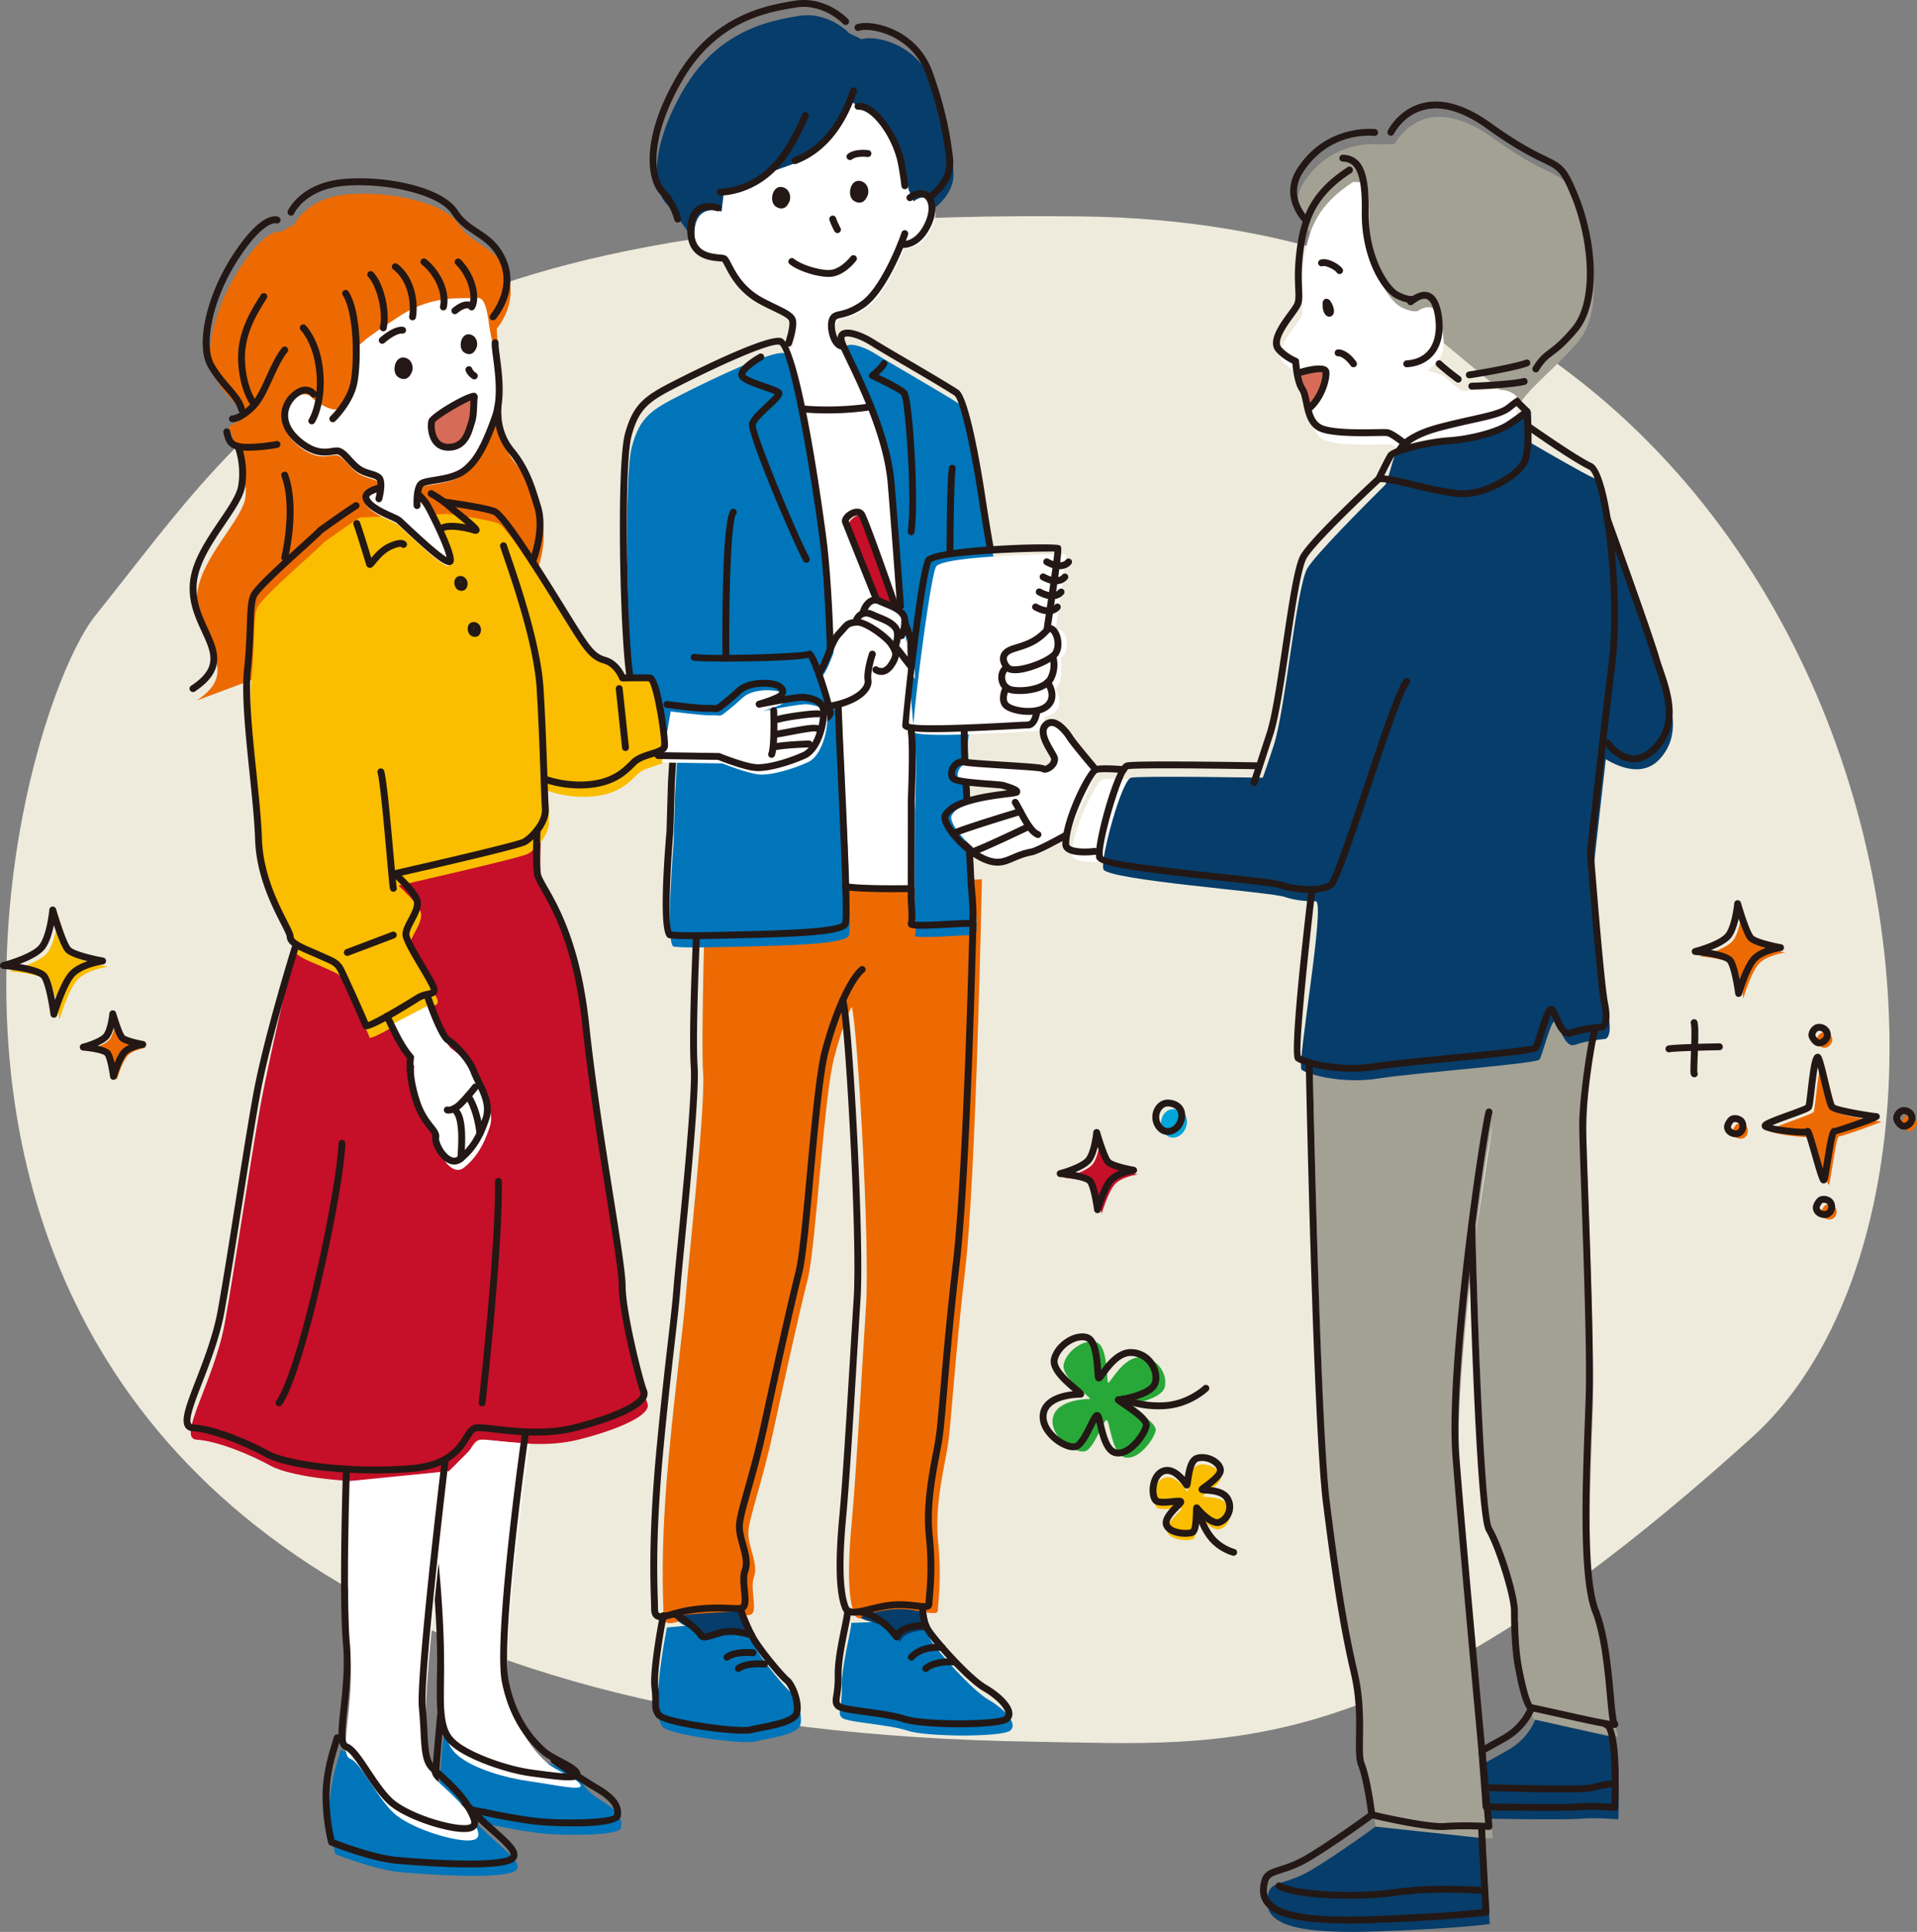 <svg xmlns="http://www.w3.org/2000/svg" width="278.472" height="280.687" viewBox="0 0 208.854 210.515"><rect x="0" y="0" width="208.854" height="210.515" fill="#808080" stroke="none"/><path id="a" fill="#eeebdc" stroke-width="0" d="M117.941 23.585c-77.864-.96-89.718 21.249-107.546 43.484C-.172 80.249-28.972 187.634 112.621 189.79c21.712.33 38.656 2.693 78.31-33.22 31.55-28.572 15.757-131.892-72.99-132.986"/><g id="b" stroke-width="0"><path fill="#ed6a02" d="M106.976 95.813s-.634 32.464-1.816 42.529c-1.181 10.064-1.52 16.814-1.896 19.182s-1.47 6.579-1.05 10.563-.034 6.68-.034 7.39-1.723-.097-4.102.14-4.538 1.448-5.005.264-.867-3.723-.283-9.933c.472-5.012 1.127-16.965 1.564-23.714.437-6.75-.971-30.89-1.564-32.52 0 0-.785 1.275-1.911 5.538s-2.004 20.721-2.88 24.155-2.5 10.775-3.754 16.577-2.675 9.473-2.716 11.013 1.14 3.433.612 4.854.679 4.145-.613 4.145-2.92-.216-5.424.177c-2.317.364-3.818 1.475-3.818-.183s-.414-6.744.588-17.4c.82-8.726 1.602-14.2 1.852-17.516s2.129-20.42 1.879-24.091.25-19.842.25-19.842"/><path fill="#231815" d="M90.554 46.33a30 30 0 0 1-2.84-.131.376.376 0 0 1-.339-.41.38.38 0 0 1 .41-.337c3.795.363 7.105-.172 7.137-.178a.375.375 0 0 1 .122.74c-.103.018-1.95.316-4.49.316"/><path fill="#063d6a" d="M101.646 22.824c2.073-1.644 2.369-3.151 2.191-4.477-.178-1.325-.533-4.476-2.19-9.094s-6.513-5.447-7.77-4.974l-1.348-.65s-2.25-2.428-5.506-1.895-8.88 1.598-12.67 8.229-3.02 10.921-1.776 12.211 3.079 4.13 3.079 4.13"/><path fill="#fff" d="M92.028 38.107c-.9-.308-1.275-2.262-.9-2.972s1.164-.118 3.246-1.54c2.082-1.42 4.016-5.98 4.608-7.755l-.442 1.193s1.777.346 2.96-2.18c1.185-2.526-.228-4.207-1.965-2.907l-.553-1.3s-.206-1.71-.442-2.74c-.629-2.732-3.272-6.427-5.06-6.324l-.876-.62c-.735 2.19-2.537 5.354-5.971 6.827l-2.565.92c-3.607 2.252-5.226 2.383-5.226 2.383l-.226 1.965s-2.901-1.066-2.96 2.368 3.137 2.94 3.611 3.158 1.007 3 4.141 4.657c1.808.956 3.079 1.362 3.316 2.013s-.412 2.546-.412 2.546l-1.267 1.034.485 5.857 4.34 52.034h10.604s-1.2-43.675-2.868-48.912c-1.667-5.236-5.578-9.705-5.578-9.705"/><path fill="#fff" d="m84.495 45.095 11.809-1.128s1.459 9.01 2.461 26.174c1.003 17.164 1.418 26.782 1.418 26.782H90.3z"/><path fill="#0075ba" d="M105.528 84.19s-.141-2.434-.06-3.527l2.861-19.435s-.347-1.77-.966-5.842c-.618-4.071-1.864-10.73-2.776-11.321-2.09-1.357-7.618-4.5-9.148-5.47s-3.68-1.613-3.384-.214c.255 1.203 4.89 8.926 5.435 15.593.545 6.668 1.018 13.418 1.018 13.418L99.68 81c.25 1.666 0 7.455 0 7.455l-.01 10.474c-.04.394.21 2.529 0 3s6.084-.156 6.534 0 0-4.198 0-4.198zM92.746 176.841c0 .885-1.082 4.697-1.034 7.006s-.521 2.783 0 3.316 5.02.71 7.152 1.42 10.301.71 11.19 0-.533-2.309-2.369-3.374-5.624-5.388-6.216-6.394-.546-2.256-.546-2.256M72.672 177.343c-.154.584-1.16 6.149-.924 7.866s-.178 2.131.444 2.96 8.614 1.954 10.035 1.599 4.678-.71 4.974-1.836-.474-3.078-1.066-3.552-2.724-3.02-3.552-4.381-1.54-3.44-1.54-3.44M91.726 78.408l-.872-6.387s-.16-7.274-.83-12.326c-.668-5.052-3.086-20.937-4.634-21.217-1.406-.255-7.88 2.859-11.116 4.501-3.237 1.643-4.546 2.401-5.431 5.693s-.552 21.36.158 26.096.711 5.193.948 5.596c.236.404 3.852 2.062 3.852 2.062l-.258 4.183-.153 5.204s-.931 11.22.016 11.338c.947.119 2.723.119 7.46 0 4.736-.118 11.249-.237 11.629-1.222s-.617-18.67-.769-23.521"/><path fill="#063d6a" d="M73.8 176.155c-.846.452 2.566 1.73 2.921 2.263s.755.118 2.25-.237 3.3.274 3.3.274l-1.228-2.885s-6.588.235-7.243.585M93.948 176.148c-.742.3 2.015.723 2.725 1.256s1.421 1.497 1.421 1.497.184-1.256 3.17-1.258l-.34-1.843s-3.05-1.235-6.976.348"/><path fill="#fff" d="M115.031 68.78c-.021.025-.043.042-.065.065.279-1.85 1.248-8.353 1.137-8.42-.13-.08-12.877.06-14.08 1.263-.63.631-2.685 17.184-2.526 18.025s12.48-.054 13.305-.04.984-1.457.984-1.457l.016-.126c.454-.093.866-.26 1.16-.535.854-.799.296-2.016.003-2.523.148-.133.271-.28.355-.447.435-.87.333-2.158.226-2.885.036-.025.084-.05.117-.075 1.263-.944.19-3.756-.632-2.844M97.832 71.05s.265-.615.332-1.257c.227-.377 1.079-1.876.611-2.524-.537-.745-1.594-1.016-2.532-1.452-.912-.424-1.685.686-1.94 1.489a1.76 1.76 0 0 0-.786.823c-.9.142-.807.266-1.718 1.24-.947 1.014-1.263 3.091-2.21 4.33l1.105 3.577c3-.474 4.434-1.85 4.276-2.842s.417-1.282.417-1.282l.438.142s.868.666 1.665-.518c.567-.842.559-1.284.342-1.725"/><path fill="#c60f28" d="M97.972 66.452s-3.242-9.35-3.707-10.085-1.957.294-1.745.835c.395 1.005 3.379 8.451 3.379 8.451"/><path fill="#fff" d="m98.978 69.082.636 1.77.065 3.11-1.5-1.941"/><path fill="#231815" d="M85.12 20.75c-.603-.1-.862 1.166-.355 1.47s.721-.012.903-.431c.108-.25.059-.937-.549-1.039"/><path fill="#231815" d="M85.125 22.716q-.262 0-.553-.175c-.48-.288-.54-.982-.353-1.488.177-.485.548-.743.962-.673.332.056.6.245.757.534.198.364.177.787.074 1.024-.132.305-.314.632-.657.742a.8.8 0 0 1-.23.036m-.073-1.597zc-.032.006-.132.122-.17.342-.038.229.02.403.075.436.123.073.165.066.17.067.01-.004.074-.042.197-.325a.54.54 0 0 0-.047-.372.28.28 0 0 0-.22-.148zM93.621 20.082c-.615-.102-.88 1.192-.362 1.503s.738-.012.924-.44c.11-.255.06-.959-.562-1.063"/><path fill="#231815" d="M93.628 22.084q-.267 0-.562-.177c-.486-.292-.548-.997-.358-1.513.181-.49.551-.747.975-.682.336.056.61.249.77.541.191.354.182.792.074 1.041-.135.31-.32.642-.666.754a.8.8 0 0 1-.233.036m-.071-1.632c-.03 0-.098.074-.145.202-.1.274-.045.559.04.61.112.067.166.069.18.07.007-.003.073-.03.207-.339a.56.56 0 0 0-.047-.386.3.3 0 0 0-.232-.157zM91.243 25.397a.38.38 0 0 1-.331-.197c-.015-.028-.373-.695-.54-1.207a.375.375 0 1 1 .713-.232c.146.447.484 1.077.487 1.083a.375.375 0 0 1-.33.553M90.295 30.173c-1.334 0-3.366-.66-4.262-1.386a.375.375 0 1 1 .472-.583c.774.626 2.616 1.219 3.79 1.219 1.024 0 1.943-.929 2.4-1.482a.375.375 0 1 1 .578.478c-.66.8-1.713 1.754-2.978 1.754M91.629 38.078a.4.4 0 0 1-.121-.02c-.43-.147-.785-.546-1.027-1.153-.282-.711-.401-1.746-.084-2.349.249-.47.635-.558 1.081-.659.505-.114 1.196-.27 2.286-1.014 2.053-1.402 3.958-6.048 4.463-7.565a.376.376 0 0 1 .712.237c-.564 1.693-2.517 6.421-4.753 7.947-1.208.825-2.01 1.006-2.542 1.127-.415.093-.503.125-.584.278-.155.295-.145 1.057.118 1.72.153.387.362.65.572.721a.375.375 0 0 1-.121.73M85.914 37.77a.375.375 0 0 1-.355-.495c.291-.852.532-1.972.414-2.297s-.836-.673-1.745-1.112a42 42 0 0 1-1.394-.697c-2.345-1.241-3.305-3.096-3.82-4.093-.12-.23-.268-.516-.333-.575a5 5 0 0 1-.347-.025c-1.049-.092-3.506-.31-3.452-3.46.02-1.204.375-2.05 1.052-2.514 1.021-.7 2.356-.222 2.413-.2a.375.375 0 0 1-.258.704c-.01-.004-1.037-.363-1.734.116-.463.32-.707.961-.723 1.906-.04 2.263 1.408 2.581 2.769 2.701.287.026.478.043.624.11.252.115.404.408.655.893.51.989 1.367 2.643 3.505 3.774.502.265.962.487 1.37.685 1.144.553 1.9.919 2.123 1.531.268.738-.294 2.458-.409 2.795a.38.38 0 0 1-.355.254M86.624 17.878a.375.375 0 0 1-.135-.725c2.803-1.088 4.868-3.56 6.139-7.348a.375.375 0 1 1 .71.238c-1.344 4.01-3.557 6.637-6.578 7.81a.4.4 0 0 1-.136.025M78.487 21.31l-.04-.001a.375.375 0 0 1-.366-.383c.004-.207.158-.38.383-.367.02 0 2.27.024 4.502-1.64 1.684-1.255 3.011-3.193 4.44-6.48a.375.375 0 1 1 .688.299c-1.485 3.415-2.884 5.443-4.68 6.783-2.307 1.721-4.586 1.788-4.927 1.788M98.583 20.618a.375.375 0 0 1-.372-.33c-.002-.017-.206-1.703-.435-2.701-.65-2.818-2.812-5.71-4.275-5.63a.38.38 0 0 1-.396-.354.375.375 0 0 1 .353-.396c2.14-.136 4.446 3.595 5.048 6.212.239 1.037.441 2.709.45 2.78a.376.376 0 0 1-.373.419M101.248 21.918a.375.375 0 0 1-.233-.67c2.087-1.655 2.193-3.078 2.051-4.132l-.03-.23c-.19-1.446-.586-4.455-2.141-8.789-.857-2.386-2.553-3.587-3.825-4.175-1.527-.705-2.968-.76-3.458-.573a.375.375 0 0 1-.265-.702c.751-.283 2.38-.172 4.038.594 1.402.648 3.272 1.972 4.215 4.604 1.584 4.409 1.986 7.472 2.18 8.944l.03.227c.246 1.833-.494 3.365-2.33 4.82a.37.37 0 0 1-.232.082M73.835 24.252a.376.376 0 0 1-.363-.285c-.004-.016-.41-1.616-1.564-2.814-1.197-1.242-2.377-5.486 1.72-12.658C77.599 1.55 83.655.558 86.565.082c3.414-.557 5.744 1.904 5.841 2.01a.375.375 0 0 1-.55.51c-.021-.023-2.165-2.276-5.17-1.78-3.01.492-8.613 1.409-12.405 8.046-3.597 6.293-3.066 10.484-1.832 11.765 1.299 1.347 1.734 3.082 1.752 3.155a.374.374 0 0 1-.365.464M92.604 17.44a.376.376 0 0 1-.232-.67c.754-.59 2.098-.43 2.25-.408a.375.375 0 0 1-.1.743c-.325-.043-1.258-.08-1.687.256a.37.37 0 0 1-.23.08"/><path fill="#231815" d="M98.369 27.02c-.172 0-.281-.02-.3-.023a.375.375 0 0 1 .14-.736c.072.012 1.523.23 2.554-1.97.62-1.325.438-2.308.005-2.66-.342-.28-.855-.201-1.407.212a.375.375 0 1 1-.45-.6c.838-.627 1.709-.7 2.33-.194.822.67.9 2.067.2 3.56-1.011 2.158-2.452 2.411-3.072 2.411M111.108 75.625c-.447 0-.838-.044-1.104-.115-.64-.172-1.108-.707-1.22-1.397-.114-.69.162-1.35.722-1.724a.377.377 0 0 1 .52.104.376.376 0 0 1-.104.52c-.316.211-.465.577-.399.979.051.31.255.68.675.793 1.024.275 3.445-.024 3.95-1.037.553-1.104.193-2.086.189-2.095a.375.375 0 0 1 .701-.266c.02.053.479 1.303-.219 2.696-.58 1.163-2.392 1.542-3.71 1.542"/><path fill="#231815" d="M112.05 77.896c-1.108 0-2.207-.324-2.664-.73-.918-.817-.119-2.381-.083-2.447a.376.376 0 0 1 .665.346c-.149.287-.483 1.186-.084 1.54.61.542 3.06.871 3.987.006.844-.789-.01-1.97-.046-2.02a.375.375 0 1 1 .604-.445c.448.609 1.015 2.021-.046 3.013-.569.532-1.453.737-2.333.737"/><path fill="#231815" d="M101.748 79.777c-3.012 0-3.382-.275-3.455-.664-.025-.132 1.686-17.415 2.63-18.36 1.245-1.243 13.97-1.664 14.539-1.319.278.17.344.21-1.035 9.298a.376.376 0 0 1-.742-.112c.43-2.834 1.079-7.283 1.198-8.513-2.162-.049-12.54.287-13.43 1.177-.578.969-2.422 15.878-2.427 17.576 1.135.4 8.623-.01 11.134-.146a64 64 0 0 1 1.813-.086h.003c.357 0 .562-.769.601-1.121a.367.367 0 0 1 .413-.332.375.375 0 0 1 .333.412c-.071.668-.435 1.791-1.345 1.791h-.034c-.185 0-.876.038-1.743.085-4.032.22-6.693.314-8.453.314M90.294 77.34a.376.376 0 0 1-.058-.746c1.76-.278 3.157-.921 3.738-1.721.18-.25.26-.488.227-.692-.17-1.07.458-2.942.484-3.021a.374.374 0 1 1 .71.24c-.166.491-.57 1.926-.454 2.663.065.405-.06.837-.36 1.25-.706.972-2.247 1.709-4.228 2.022a.4.4 0 0 1-.059.004"/><path fill="#231815" d="M89.19 73.762a.375.375 0 0 1-.297-.603c.42-.55.72-1.314 1.012-2.053.333-.847.678-1.723 1.221-2.304.192-.205.338-.372.458-.51.513-.585.668-.728 1.581-.863 1.202-.185 3.724 1.754 4.24 2.541l.059.088c.523.794.78 1.366-.061 2.616-.332.493-.726.78-1.17.853-.571.098-.989-.211-1.035-.247a.374.374 0 1 1 .456-.595.67.67 0 0 0 .466.1q.345-.062.66-.53c.624-.926.47-1.159.058-1.783l-.06-.09c-.436-.666-2.678-2.343-3.503-2.21-.675.099-.683.109-1.127.615-.124.142-.276.314-.474.527-.446.476-.75 1.25-1.072 2.067-.31.787-.63 1.6-1.114 2.234a.38.38 0 0 1-.299.147"/><path fill="#231815" d="M97.434 71.115a.375.375 0 0 1-.344-.523c.227-.532.478-1.53.179-1.945-.347-.48-1-.749-1.691-1.032a17 17 0 0 1-.696-.299c-.321-.15-.596-.175-.816-.074-.218.1-.391.334-.486.662a.376.376 0 0 1-.72-.208c.156-.54.474-.945.896-1.137.294-.135.782-.23 1.443.078.217.1.442.192.664.284.758.311 1.542.633 2.014 1.288.643.891-.021 2.499-.1 2.679a.38.38 0 0 1-.344.227"/><path fill="#231815" d="M98.237 69.644q-.075 0-.149-.03a.375.375 0 0 1-.196-.494c.229-.53.48-1.529.18-1.943-.347-.481-1-.75-1.69-1.033a17 17 0 0 1-.697-.298c-.211-.099-.4-.107-.578-.027-.298.135-.581.541-.723 1.033a.375.375 0 0 1-.72-.207c.205-.715.628-1.279 1.132-1.508.376-.173.793-.164 1.206.029q.328.149.664.284c.758.311 1.543.633 2.015 1.288.643.892-.022 2.5-.1 2.68a.38.38 0 0 1-.344.226"/><path fill="#231815" d="M97.573 66.516a.375.375 0 0 1-.354-.252c-1.298-3.743-3.346-9.496-3.67-10.008-.02-.03-.08-.123-.33-.06-.407.105-.736.467-.743.582.39.98 3.373 8.424 3.373 8.424l-.697.28s-2.985-7.45-3.38-8.455c-.205-.523.3-1.117.88-1.411.633-.322 1.234-.229 1.53.239.476.75 3.412 9.202 3.746 10.163a.376.376 0 0 1-.355.498M99.28 73.056a.38.38 0 0 1-.296-.146l-1.5-1.94a.376.376 0 0 1 .593-.46l.805 1.042-.04-1.912-.616-1.713a.375.375 0 1 1 .707-.253l.635 1.77a.4.4 0 0 1 .022.12l.066 3.109a.375.375 0 0 1-.375.382M73.402 81.52a.4.4 0 0 1-.156-.034c-1.699-.78-3.774-1.796-4.019-2.213-.21-.358-.256-.676-.556-2.746a516 516 0 0 0-.439-2.985c-.695-4.636-1.073-22.81-.15-26.249.92-3.425 2.304-4.245 5.623-5.93 2.879-1.46 9.749-4.822 11.354-4.536 2.037.37 4.471 18.005 4.938 21.537.665 5.015.832 12.295.833 12.367a.376.376 0 0 1-.367.384c-.244.013-.379-.16-.383-.367-.001-.073-.167-7.312-.826-12.285-1.108-8.377-3.237-20.301-4.353-20.905-.905-.163-5.266 1.637-10.856 4.475-3.246 1.647-4.41 2.373-5.238 5.455-.882 3.279-.504 21.47.167 25.943.192 1.282.332 2.25.44 2.989.278 1.923.328 2.248.46 2.473.2.22 2.006 1.137 3.593 1.869l10.362-.992c3.247-.582 6.183-1.546 6.254-2.059-.138-1.117-1.518-5.225-2.006-6.03-2.014.456-11.472.48-12.5.315a.374.374 0 0 1-.311-.43.37.37 0 0 1 .429-.31c1.762.28 11.392-.03 12.269-.294a.42.42 0 0 1 .37-.046c.766.264 2.405 5.987 2.493 6.707.173 1.411-4.246 2.416-6.896 2.89l-10.494 1.005zm15.027-9.974a.5.5 0 0 1-.2.094.33.33 0 0 0 .2-.094"/><path fill="#231815" d="M79.087 72.112a.375.375 0 0 1-.375-.372c-.03-3.525-.056-15.109.914-16.19a.376.376 0 0 1 .56.5c-.534.686-.787 8.511-.724 15.683a.375.375 0 0 1-.372.379zM98.11 66.485a.375.375 0 0 1-.374-.348c-.005-.068-.48-6.824-1.018-13.413-.398-4.875-3.047-10.39-4.47-13.352-.532-1.108-.883-1.84-.958-2.194-.135-.64.15-.946.331-1.073.834-.578 2.667.29 3.62.892.648.41 2.058 1.238 3.552 2.114 2.06 1.207 4.393 2.575 5.6 3.358 1.22.791 2.56 9.063 2.943 11.58.61 4.013.959 5.808.963 5.825a.375.375 0 0 1-.737.145c-.003-.018-.356-1.825-.968-5.858-.883-5.814-2.029-10.673-2.61-11.063-1.191-.773-3.518-2.137-5.57-3.34-1.565-.918-2.916-1.71-3.574-2.127-1.328-.841-2.52-1.097-2.79-.91-.071.05-.042.227-.027.301.057.267.448 1.082.901 2.025 1.444 3.007 4.132 8.603 4.541 13.615.539 6.594 1.014 13.354 1.019 13.422a.375.375 0 0 1-.348.4z"/><path fill="#231815" d="M103.499 60.708a.375.375 0 0 1-.375-.375c0-.298.006-7.326.247-9.337a.375.375 0 1 1 .744.089c-.235 1.967-.241 9.176-.241 9.248a.375.375 0 0 1-.375.375M90.155 45.049a30 30 0 0 1-2.84-.131.376.376 0 0 1 .071-.747c3.797.362 7.104-.173 7.137-.178.202-.032.398.105.432.31s-.105.397-.31.43c-.103.017-1.95.316-4.49.316M100.34 101.201c-1.014 0-1.24-.097-1.374-.291a.48.48 0 0 1-.038-.415c.1-.23.032-1.389-.001-1.945-.03-.496-.045-.784-.03-.941l.009-10.436c.003-.074.246-5.787.004-7.399a.375.375 0 0 1 .315-.427.38.38 0 0 1 .426.316c.253 1.683.014 7.288.004 7.526l-.01 10.46c-.012.142.01.521.03.856.05.828.081 1.492.028 1.928.68.064 2.516-.036 3.67-.099 1.263-.069 1.892-.099 2.232-.084.073-.592-.024-2.305-.174-3.762l-.677-13.561c-.005-.098-.14-2.469-.058-3.574a.364.364 0 0 1 .403-.346.375.375 0 0 1 .345.402c-.079 1.057.058 3.453.059 3.478l.676 13.544c.423 4.101.07 4.38-.08 4.5a.5.5 0 0 1-.418.071c-.178-.036-1.336.03-2.268.08-1.463.08-2.427.12-3.073.12"/><path fill="#231815" d="M97.257 97.219c-1.725 0-4.098-.041-5.223-.246a.375.375 0 0 1-.303-.436.383.383 0 0 1 .436-.302c1.767.321 7.038.216 7.09.215.235-.019.379.16.384.368a.375.375 0 0 1-.368.382c-.085.002-.92.019-2.016.019M71.992 176.54c-.25 0-.466-.056-.65-.196-.272-.205-.404-.555-.404-1.066 0-.268-.01-.626-.025-1.083-.073-2.406-.225-7.411.615-16.353a531 531 0 0 1 1.221-11.493c.289-2.516.517-4.502.631-6.016.065-.853.237-2.618.453-4.833.601-6.174 1.61-16.507 1.425-19.204-.249-3.65.23-13.92.25-14.355.01-.208.21-.36.392-.358.207.01.367.186.357.393-.005.106-.497 10.662-.25 14.27.188 2.757-.784 12.729-1.428 19.327-.215 2.208-.387 3.966-.45 4.817-.116 1.528-.345 3.521-.634 6.045-.346 3.01-.776 6.758-1.22 11.477-.836 8.896-.685 13.87-.612 16.26.014.467.025.832.025 1.106 0 .36.082.45.107.468.17.13.835-.056 1.422-.221.54-.152 1.154-.324 1.857-.434 1.938-.304 3.357-.253 4.5-.208.35.013.675.026.982.026.106 0 .133-.03.144-.041.169-.188.094-.924.034-1.516-.079-.781-.168-1.667.083-2.344.266-.716.016-1.62-.25-2.578-.198-.718-.404-1.459-.385-2.155.022-.823.383-2.106.93-4.046.523-1.858 1.175-4.17 1.794-7.036.991-4.582 2.797-12.83 3.757-16.591.401-1.572.81-5.998 1.242-10.685.506-5.49 1.03-11.169 1.638-13.473 1.135-4.29 2.793-7.936 4.127-9.07a.375.375 0 1 1 .486.57c-1.208 1.028-2.806 4.602-3.888 8.691-.592 2.245-1.113 7.892-1.617 13.352-.435 4.715-.845 9.17-1.261 10.8-.957 3.75-2.76 11.988-3.75 16.564-.625 2.889-1.28 5.214-1.807 7.082-.512 1.818-.882 3.132-.901 3.861-.016.584.166 1.24.358 1.936.286 1.03.581 2.096.23 3.04-.19.514-.11 1.307-.04 2.007.09.89.168 1.659-.224 2.093-.119.131-.337.289-.7.289-.315 0-.65-.013-1.011-.027-1.11-.043-2.49-.094-4.355.2-.659.103-1.25.269-1.77.415-.568.16-1.04.291-1.428.292"/><path fill="#231815" d="M92.996 176.055c-.579 0-1.022-.187-1.244-.749-.684-1.733-.784-5.038-.308-10.105.334-3.547.76-10.582 1.136-16.788.154-2.546.3-4.95.427-6.916.432-6.671-.977-30.813-1.542-32.367a.375.375 0 0 1 .705-.256c.681 1.874 2.002 26.238 1.585 32.672-.127 1.963-.272 4.367-.426 6.912-.376 6.212-.803 13.253-1.138 16.813-.46 4.878-.372 8.162.258 9.76.18.452.977.278 2.26-.04.712-.176 1.519-.375 2.36-.46 1.134-.112 2.122.004 2.843.087.336.04.746.088.922.068q.01-.251.053-.71c.107-1.222.306-3.496-.018-6.563-.342-3.24.295-6.594.76-9.044.114-.6.218-1.145.293-1.616.157-.989.31-2.778.52-5.254.292-3.42.692-8.103 1.374-13.914 1.166-9.931 1.807-36.695 1.813-36.964.005-.207.169-.35.384-.366a.375.375 0 0 1 .366.384c-.007.269-.648 27.067-1.819 37.034-.68 5.799-1.079 10.475-1.37 13.89-.213 2.492-.367 4.292-.528 5.307-.075.478-.18 1.03-.296 1.64-.457 2.403-1.082 5.694-.75 8.825.33 3.138.127 5.46.018 6.706-.029.33-.051.574-.051.724a.62.62 0 0 1-.205.48c-.299.265-.77.21-1.553.119-.687-.08-1.629-.189-2.682-.086-.787.079-1.565.271-2.252.441-.702.174-1.356.336-1.895.336"/><path fill="#231815" d="M104.586 188.218c-2.506 0-5.162-.201-6.24-.56-1.006-.336-2.6-.555-4.007-.748-1.93-.264-2.953-.418-3.294-.766-.418-.428-.35-.86-.257-1.46.072-.465.17-1.103.15-2.11-.03-1.495.396-3.591.708-5.122.175-.859.327-1.602.327-1.892a.375.375 0 0 1 .75 0c0 .366-.143 1.07-.342 2.042-.305 1.496-.722 3.545-.693 4.956a12 12 0 0 1-.16 2.242c-.092.593-.086.677.053.82.23.187 1.75.395 2.86.547 1.439.198 3.07.421 4.143.78 2.146.714 10.134.625 10.837.062.1-.08.138-.169.129-.297-.046-.618-1.1-1.676-2.451-2.46-1.874-1.089-5.699-5.418-6.352-6.528-.64-1.089-.6-2.404-.597-2.46.008-.207.199-.408.388-.36.207.006.368.18.361.387 0 .011-.032 1.157.494 2.052.61 1.038 4.333 5.244 6.083 6.26 1.25.726 2.74 1.962 2.822 3.054.028.377-.113.7-.408.938-.539.43-2.849.623-5.304.623M81.028 188.918c-2.578 0-8.87-.92-9.534-1.806-.456-.606-.45-1.052-.44-1.67a9 9 0 0 0-.076-1.464c-.255-1.85.81-7.55.932-8.013a.375.375 0 0 1 .726.191c-.157.592-1.139 6.098-.915 7.72.097.7.089 1.187.083 1.578-.008.554-.012.807.29 1.207.591.645 8.248 1.808 9.644 1.46.303-.075.69-.151 1.113-.234 1.193-.234 3.414-.67 3.588-1.332.262-.993-.477-2.796-.937-3.164-.676-.541-2.818-3.13-3.638-4.479-.841-1.38-1.545-3.426-1.575-3.513a.374.374 0 1 1 .71-.242c.007.02.707 2.055 1.505 3.365.806 1.324 2.912 3.84 3.467 4.283.693.555 1.528 2.67 1.193 3.941-.293 1.116-2.352 1.52-4.169 1.877-.41.08-.782.154-1.076.227-.187.046-.495.068-.891.068M75.314 102.333c-1.174 0-1.863-.03-2.353-.091-.357-.045-1.304-.164-.343-11.742l.152-5.184.257-4.194a.375.375 0 1 1 .75.046l-.258 4.182-.153 5.193c-.4 4.837-.579 10.147-.204 10.967.952.104 2.787.097 7.295-.016l.593-.014c3.56-.088 10.188-.25 10.702-.98.228-.75-.212-10.234-.503-16.51-.134-2.893-.252-5.426-.296-6.852a.376.376 0 0 1 .363-.387c.2-.024.38.157.387.364.044 1.423.161 3.952.295 6.84.504 10.88.7 16.174.448 16.828-.392 1.014-3.675 1.257-11.378 1.447l-.592.014c-2.376.06-4.005.09-5.162.09m-2.12-.766h.009z"/><path fill="#231815" d="M76.735 178.753c-.275 0-.515-.106-.724-.42-.314-.47-1.899-1.833-2.73-2.115a.376.376 0 0 1-.235-.476.38.38 0 0 1 .476-.235c1.026.349 2.739 1.85 3.113 2.41.076.116.09.132.727-.072.29-.093.654-.21 1.123-.322 1.584-.374 3.432.259 3.51.285a.376.376 0 0 1 .23.477.38.38 0 0 1-.477.232c-.017-.006-1.72-.59-3.09-.264-.445.106-.79.217-1.066.306-.317.102-.602.194-.857.194M97.69 178.747a.37.37 0 0 1-.297-.144c-.006-.01-.687-.929-1.343-1.421-.743-.558-1.497-1.067-2.542-1.183a.375.375 0 0 1-.331-.414.38.38 0 0 1 .413-.332c1.234.137 2.08.706 2.91 1.33.433.324.858.788 1.144 1.13.395-.446 1.274-.966 3.222-.967a.375.375 0 0 1 0 .75c-2.552.002-2.8.943-2.802.953a.39.39 0 0 1-.29.29 1 1 0 0 1-.084.008M79.208 180.953a.375.375 0 0 1-.228-.672c1.02-.778 3.032-.56 3.117-.553a.376.376 0 0 1-.084.746c-.499-.056-1.93-.09-2.578.402a.37.37 0 0 1-.227.077M80.449 182.186a.375.375 0 0 1-.228-.674c1.02-.774 3.03-.56 3.116-.552a.375.375 0 0 1 .33.414c-.023.206-.206.34-.414.332-.498-.057-1.93-.09-2.578.404a.38.38 0 0 1-.226.076M99.294 180.953a.374.374 0 0 1-.276-.628c1.33-1.454 3.583-1.18 3.677-1.168.205.026.35.214.324.42a.37.37 0 0 1-.42.324c-.018-.004-1.963-.233-3.029.93a.37.37 0 0 1-.276.122M100.866 182.186a.375.375 0 0 1-.24-.664c1.19-.985 3.178-.803 3.264-.793a.375.375 0 0 1-.074.746c-.017-.002-1.764-.161-2.71.625a.38.38 0 0 1-.24.086M87.848 61.314a.38.38 0 0 1-.328-.192c-1.026-1.84-6.142-13.773-5.914-14.956.113-.582.783-1.245 1.791-2.19.358-.334.824-.77 1.01-1.016-.26-.123-.802-.312-1.22-.457-1.56-.542-2.521-.911-2.708-1.465-.294-.868 1.274-1.923 2.235-2.474a.375.375 0 0 1 .373.65c-.976.561-1.897 1.336-1.896 1.595.148.258 1.51.731 2.243.986.99.344 1.476.52 1.675.752.407.473-.197 1.04-1.199 1.977-.594.557-1.493 1.398-1.567 1.785-.076 1.017 4.676 12.376 5.832 14.448a.375.375 0 0 1-.327.557M99.266 58.315l-.05-.004a.375.375 0 0 1-.322-.421c.53-3.957-.305-14.089-.673-14.805-.26-.32-2.11-1.255-3.335-1.808a.376.376 0 0 1-.076-.638c.247-.192.936-.781 1.165-1.199a.375.375 0 0 1 .658.36c-.199.363-.588.757-.901 1.041.954.449 2.7 1.313 3.091 1.8.602.75 1.302 11.707.814 15.349a.375.375 0 0 1-.371.325M110.599 73.359c-.513 0-.937-.122-1.178-.423-.526-.658-.524-1.185-.429-1.51s.378-.773 1.19-1.053q.277-.093.564-.182c.984-.307 2.003-.626 3.031-1.766.318-.353.656-.323.827-.275.557.157.88.889.987 1.468.173.932-.081 1.755-.679 2.202-.844.63-2.912 1.539-4.313 1.539m3.457-4.683.278.25c-1.165 1.294-2.334 1.66-3.364 1.982q-.278.084-.543.174c-.282.097-.633.271-.715.552-.064.22.04.516.295.834.36.449 3.083-.223 4.456-1.248.452-.338.503-1.064.353-1.633-.127-.482-.35-.707-.418-.716zM115.444 62.027c-.41 0-.928-.12-1.568-.47a.375.375 0 1 1 .36-.657c1.381.753 1.86.14 1.881.114a.38.38 0 0 1 .52-.088.37.37 0 0 1 .098.51c-.022.036-.408.591-1.29.591M115.034 63.664c-.41 0-.929-.12-1.568-.469a.375.375 0 1 1 .36-.658c1.381.753 1.86.14 1.881.114a.38.38 0 0 1 .52-.088.37.37 0 0 1 .098.511c-.022.035-.408.59-1.29.59M114.624 65.302c-.41 0-.929-.12-1.568-.47a.375.375 0 1 1 .359-.658c1.38.753 1.861.14 1.882.114a.38.38 0 0 1 .52-.087.37.37 0 0 1 .099.51c-.024.034-.41.59-1.292.59M114.214 66.94c-.41 0-.929-.12-1.569-.47a.375.375 0 1 1 .36-.658c1.382.753 1.861.14 1.882.114a.38.38 0 0 1 .52-.088.37.37 0 0 1 .098.511c-.023.035-.408.59-1.291.59"/><path fill="#a3a094" d="M165.47 44.153c1.277-2.078 3.933-3.93 6.486-6.947s1.994-9.746 0-14.612c-1.995-4.866-1.675-2.074-9.333-7.578s-10.69.69-10.69.69l-1.754.028s-5.069-.638-8.137 4.148c-1.925 3.004.715 5.476.715 5.476"/><path fill="#fff" d="M153.928 50.035s-1.755-1.516-2.393-1.595-5.105.239-7.02-.4c-1.914-.637-1.575-3.39-2.233-4.347-.59-.857-.718-3.03-.718-3.03s-1.064-.413-1.835-1.277c-1.075-1.206 1.516-3.869 1.994-4.826.479-.957-.16-2.313.32-5.983.478-3.67 1.535-6.242 5.384-8.755 1.485.08 1.794-.259 1.715 4.527-.08 4.786 2.088 8.405 3.51 9.121s1.896.375 1.896.375l-.475.342c.965-.783 2.482-1.552 3.005 1.338.53 2.923.029 3.439-1.513 4.832l1.64.584c.87.798 2.067 1.676 2.067 1.676s3.589-.209 4.505-.114 1.453.693 1.453.693v7.17"/><path fill="#d66c58" d="M141.502 40.663s2.964-.957 3.06-.12-.574 2.872-1.77 3.89"/><path fill="#fff" d="M123.096 84.956s-2.47-.213-3.028 0-3.27 5.318-3.27 8.11c0 1.196 3.148.797 3.148.797"/><path fill="#a3a094" d="M173.866 109.365c-.448 1.205-1.033 11.505-1.033 14.537s.927 22.814.703 29.674-.922 19.144.703 23.292 1.563 11.806 2.073 12.285-8.584-1.755-9.063-1.755-1.116-2.783-1.435-4.537-.416-4.24-.416-5.995-1.659-7.017-2.775-8.932-1.873-33.219-1.873-33.219l1.873-12.25c-.798 3.191-4.308 27.92-3.613 37.333s3.613 40.523 3.613 40.523-2.77-.16-4.786 0-7.977-1.277-7.977-1.277-.479-3.829-1.117-5.424.319-5.265-.798-10.051-1.946-9.891-3.031-18.506-1.878-47.984-1.878-47.984"/><path fill="#063d6a" d="M149.86 199.044s-3.916 2.872-6.824 4.627-4.434 1.246-4.823 2.553c-1.116 3.749 3.574 4.546 12.189 4.227s11.902-.797 11.902-.797-.479-8.351-.479-9.321M167.25 187.398s-.67 2.033-3.032 3.35l-2.363 1.318.454 6.116s8.131.145 9.886 0 4.117.065 4.117.065.389-8.67-.926-9.027M180.81 73.009c-.558-1.955-3.99-11.955-5.488-16.302-.467-2.53-1.053-4.319-1.655-4.598-1.288-.598-5.015-2.757-6.801-3.801-.018-1.18-.063-3.477-.063-3.477s-.78.639-1.976 1.436c-1.197.798-4.068 1.596-6.538 1.755-2.47.16-5.986 1.117-6.305 1.596-.202.303-.724 2.54-1.042 3.19-2.48 2.459-7.6 7.612-8.501 9.113-1.197 1.994-2.393 15.395-3.67 19.304-1.276 3.909-1.22 3.52-1.22 3.52s-13.28-.228-14.317 0c-1.036.23-3.35 8.764-3.03 9.96.318 1.197 18.147 2.474 19.762 3.032.936.324 2.232.506 3.371.469s-2.093 17.878-1.534 18.357 4.387 1.595 8.376.957 17.23-1.595 17.549-2.074 1.117-3.829 1.595-4.148c.479-.32.957 3.031 2.268 2.553 1.31-.48 3.316-.639 3.316-.639s.798-.16.32-2.552c-.48-2.393-1.56-16.528-1.56-16.528s.597-5.47 1.278-11.4c1.652.983 4.112 1.877 5.865-.009 2.872-3.088.718-7.202 0-9.714"/><path fill="#fff" d="M119.544 84.035s-2.317-2.729-2.703-3.347-1.622-2.24-2.548-1.39.54 2.703.85 3.398-.76 1.49-1.153 1.247-7.188-.475-8.27-.706-1.698 1.158-1.235 1.699 4.865.62 5.329.773 1.544.462 1.39.694-6.487.386-7.528 2.471c-.39.78 1.902 3.684 4.207 4.634 2.036.838 2.587-.355 4.865-.788.777-.148 3.63-1.76 3.63-1.76"/><path fill="#231815" d="M153.525 49.115a.37.37 0 0 1-.245-.091c-.803-.693-1.87-1.467-2.194-1.507-.148-.019-.62-.01-1.17-.002-1.667.027-4.462.074-5.922-.413-1.475-.492-1.784-1.992-2.032-3.198-.11-.531-.213-1.033-.392-1.293-.533-.774-.715-2.373-.766-2.992-.374-.176-1.147-.593-1.758-1.279-1.007-1.129.329-2.965 1.304-4.305.284-.39.529-.726.635-.938.183-.367.161-.85.126-1.65-.042-.95-.1-2.251.156-4.213.488-3.736 1.552-6.41 5.551-9.02a.375.375 0 1 1 .41.628c-3.757 2.453-4.757 4.97-5.216 8.488-.248 1.898-.192 3.161-.152 4.084.04.89.066 1.477-.205 2.018-.134.268-.394.628-.698 1.044-.732 1.005-1.955 2.687-1.35 3.365.697.782 1.68 1.173 1.69 1.176.136.054.23.182.238.328.034.576.218 2.21.652 2.84.266.386.384.96.51 1.568.23 1.122.47 2.282 1.533 2.637 1.34.447 4.055.403 5.675.375.706-.01 1.084-.016 1.274.008.696.087 2.16 1.31 2.591 1.683a.376.376 0 0 1-.245.66"/><path fill="#231815" d="M147.463 40.02a.38.38 0 0 1-.312-.165c-.18-.267-.815-1.03-1.364-1.03a.375.375 0 0 1 0-.75c1.048 0 1.895 1.224 1.987 1.363a.375.375 0 0 1-.311.583M144.48 32.985c.029-.313.572.64.473 1.014s-.562-.061-.474-1.014"/><path fill="#231815" d="M144.826 34.506a1 1 0 0 1-.081-.007c-.446-.08-.715-.73-.639-1.548.013-.141.132-.323.264-.375.133-.052.347.003.452.097.236.21.612.972.492 1.423-.077.29-.293.41-.488.41m.148-.702h.01zm-.495-.818h.01zM142.69 44.807a.375.375 0 0 1-.243-.66c1.139-.969 1.717-2.883 1.639-3.56-.187-.12-1.427.064-2.57.433a.376.376 0 0 1-.23-.714c.577-.188 2.524-.761 3.23-.305.18.116.292.294.316.5.107.944-.595 3.108-1.899 4.217a.37.37 0 0 1-.243.09M153.26 40.021a.375.375 0 0 1-.024-.749c1.066-.069 1.886-.462 2.438-1.167.691-.885.917-2.238.633-3.808-.176-.97-.478-1.56-.874-1.707-.355-.133-.884.072-1.527.593a.375.375 0 0 1-.472-.582c.87-.707 1.626-.95 2.26-.714.677.251 1.118.996 1.35 2.276.323 1.784.046 3.348-.78 4.404-.68.868-1.71 1.37-2.979 1.453z"/><path fill="#231815" d="M153.754 33.01c-.364 0-.904-.111-1.674-.5-1.61-.811-3.798-4.551-3.716-9.462.081-4.914-1.035-5.386-2.089-5.442a.375.375 0 0 1-.353-.395.384.384 0 0 1 .394-.354c2.085.112 2.87 1.85 2.798 6.204-.079 4.698 2.075 8.16 3.304 8.78 1.13.568 1.53.388 1.535.387.168-.122.389-.074.51.094.12.168.07.41-.099.532-.076.055-.263.155-.61.155"/><path fill="#231815" d="M142.354 24.438a.37.37 0 0 1-.255-.101c-.03-.027-2.845-2.723-.775-5.952 3.158-4.927 8.443-4.325 8.498-4.318a.375.375 0 0 1-.093.744c-.199-.025-4.877-.541-7.774 3.978-1.737 2.71.558 4.908.655 5a.375.375 0 0 1-.256.649M167.325 40.575a.374.374 0 0 1-.32-.571c.68-1.105 1.146-1.457 1.738-1.903.57-.429 1.28-.963 2.523-2.432 2.433-2.876 1.88-9.492-.06-14.227-1.136-2.77-1.436-2.916-3.1-3.724-1.19-.579-2.989-1.452-6.105-3.692-2.578-1.853-4.874-2.549-6.827-2.06-2.272.566-3.296 2.59-3.306 2.61a.375.375 0 0 1-.674-.33c.047-.095 1.176-2.349 3.787-3.005 2.18-.547 4.688.186 7.457 2.176 3.065 2.202 4.828 3.059 5.995 3.626 1.834.89 2.265 1.181 3.466 4.115 1.998 4.873 2.656 11.785-.06 14.995-1.297 1.534-2.044 2.096-2.645 2.548-.57.428-.945.711-1.55 1.695a.37.37 0 0 1-.319.179M160.355 42.454a.375.375 0 0 1-.011-.75c2.063-.063 4.803-.275 5.633-.507a.376.376 0 0 1 .202.723c-.988.276-3.993.478-5.812.534z"/><path fill="#231815" d="M160.084 41.227a.375.375 0 0 1-.057-.746c2.281-.347 5.296-.937 6.187-1.282a.374.374 0 1 1 .271.7c-1.048.406-4.34 1.018-6.344 1.323a.4.4 0 0 1-.057.005M158.869 41.697a.37.37 0 0 1-.222-.073c-.05-.036-1.222-.899-2.098-1.701a.375.375 0 1 1 .506-.553c.845.774 2.024 1.64 2.036 1.65a.375.375 0 0 1-.222.677M159.507 54.174c-1.485 0-3.596-.504-5.489-.954-1.597-.38-3.101-.74-3.761-.677a.376.376 0 0 1-.374-.535c.04-.085 1.006-2.103 1.337-2.598.478-.72 4.462-1.625 6.591-1.762 2.329-.15 5.18-.91 6.355-1.693 1.165-.776 1.938-1.407 1.946-1.414a.374.374 0 0 1 .61.254c.043.436.386 4.295-.307 5.706-.765 1.554-3.817 3.321-6.283 3.637a5 5 0 0 1-.625.036m-8.695-2.367c.836.077 2.038.363 3.38.683 2.115.504 4.513 1.076 5.844.903 2.436-.311 5.113-2.018 5.705-3.223.427-.867.379-3.216.29-4.615-.35.261-.846.622-1.45 1.024-1.288.859-4.241 1.657-6.72 1.817-2.469.16-5.691 1.09-6.028 1.443-.185.278-.679 1.267-1.02 1.968"/><path fill="#231815" d="M152.436 49.51a.37.37 0 0 1-.357-.48c.053-.175.638-1.746 4.626-2.806 1.344-.357 2.514-.617 3.545-.846 1.872-.416 3.225-.716 3.892-1.24 1.165-.915 1.185-.929 1.43-.642a.3.3 0 0 1 .055.091l.986.978a.375.375 0 1 1-.527.533l-.86-.853c-.133.101-.33.254-.62.482-.802.63-2.151.93-4.193 1.383a84 84 0 0 0-3.515.839c-3.58.951-4.1 2.295-4.104 2.309a.38.38 0 0 1-.358.252M136.632 85.65a.376.376 0 0 1-.357-.49s.461-1.437 1.738-5.346c.588-1.8 1.17-5.724 1.732-9.52.667-4.493 1.297-8.736 1.972-9.861 1.21-2.017 7.963-8.273 8.249-8.538a.376.376 0 0 1 .51.55c-.07.065-6.961 6.448-8.117 8.374-.597.997-1.245 5.362-1.872 9.585-.567 3.826-1.154 7.783-1.762 9.642a1275 1275 0 0 0-1.736 5.343c-.052.16-.2.26-.357.26"/><path fill="#231815" d="M142.674 97.298c-1.166 0-2.406-.215-3.233-.501-.55-.19-3.448-.506-6.517-.84-10.623-1.158-13.27-1.639-13.486-2.45-.323-1.21 1.455-7.872 2.606-9.764.244-.402.463-.605.707-.659 1.05-.23 13.04-.032 14.403-.008a.374.374 0 0 1-.007.75h-.006c-5.32-.092-13.5-.17-14.228-.01-.751.43-3.06 8.337-2.75 9.498.608.564 8.267 1.398 12.842 1.897 3.753.408 6.083.67 6.681.877 1.561.54 4.119.677 5.07.042.485-.46 2.321-5.945 3.797-10.35 2.22-6.634 3.73-11.038 4.437-11.773a.374.374 0 1 1 .541.52c-.644.669-2.653 6.67-4.267 11.49-2.402 7.171-3.514 10.354-4.091 10.738-.59.39-1.519.543-2.5.543"/><path fill="#231815" d="M118.174 93.213c-.737 0-1.636-.094-2.096-.5a.96.96 0 0 1-.34-.738c0-2.795 2.693-8.148 3.512-8.46.608-.232 2.767-.06 3.193-.023a.375.375 0 1 1-.064.747c-1.173-.102-2.564-.138-2.861-.023-.474.338-3.03 5.091-3.03 7.759 0 .052.01.11.086.176.4.352 1.782.36 2.64.25a.375.375 0 1 1 .094.744 10 10 0 0 1-1.134.068"/><path fill="#231815" d="M108.676 94.326c-.427 0-.906-.092-1.48-.33-1.949-.802-3.983-2.945-4.5-4.325q-.225-.602-.04-.974c.9-1.8 4.836-2.296 6.951-2.563l.123-.016c-.127-.042-.24-.08-.318-.103l-.197-.064c-.13-.039-.804-.089-1.399-.133-2.66-.196-3.909-.355-4.272-.778-.332-.387-.333-1.048-.001-1.607.36-.607.99-.897 1.64-.759.492.106 2.308.218 4.065.327 3.535.22 4.352.3 4.596.451.052 0 .337-.11.537-.37.074-.095.187-.28.113-.447-.062-.14-.175-.33-.305-.55-.548-.93-1.464-2.49-.484-3.389.298-.27.651-.385 1.034-.335 1.058.144 1.994 1.566 2.171 1.849.314.504 2.099 2.634 2.76 3.412a.375.375 0 0 1-.572.486c-.1-.116-2.416-2.847-2.825-3.5-.42-.675-1.112-1.432-1.635-1.504a.5.5 0 0 0-.426.145c-.533.489.191 1.72.624 2.456.147.25.272.466.344.625.212.479.04 1.041-.45 1.469-.335.293-.87.546-1.28.29-.273-.093-2.57-.235-4.248-.34-1.866-.115-3.63-.225-4.175-.341-.483-.103-.746.25-.84.408-.177.3-.176.615-.074.736.322.265 2.73.442 3.759.518.93.069 1.387.105 1.58.169l.19.061c.958.308 1.378.488 1.49.81a.57.57 0 0 1-.051.409c-.135.202-.325.226-1.38.36-1.691.213-5.653.712-6.373 2.153-.05.121.117.809 1.102 1.941.908 1.047 2.05 1.917 3.051 2.33 1.203.496 1.812.236 2.735-.158.558-.238 1.192-.508 2.078-.676.545-.104 2.472-1.12 3.635-1.778a.374.374 0 1 1 .37.653c-.308.174-3.026 1.701-3.865 1.86-.806.154-1.4.408-1.924.63-.6.257-1.152.492-1.834.492"/><path fill="#231815" d="M113.082 91.313a.4.4 0 0 1-.145-.029c-.85-.354-1.5-1.56-2.128-2.727-.18-.333-.352-.654-.521-.936a.376.376 0 0 1 .128-.515.376.376 0 0 1 .515.13c.174.29.353.622.538.965.513.953 1.152 2.139 1.757 2.391a.375.375 0 0 1-.144.721"/><path fill="#231815" d="M103.829 91.21a.374.374 0 0 1-.155-.717c1.363-.618 7.14-2.35 7.384-2.424a.375.375 0 1 1 .215.719c-.06.018-5.972 1.791-7.289 2.388a.4.4 0 0 1-.155.033M105.91 93.212a.375.375 0 0 1-.115-.732c1.152-.37 6.116-2.753 6.166-2.777a.376.376 0 0 1 .324.676c-.206.1-5.06 2.428-6.26 2.815a.4.4 0 0 1-.115.018M147.304 116.788c-2.979 0-5.577-.746-6.148-1.236-.176-.15-.71-.607 1.406-18.684a.364.364 0 0 1 .416-.33c.206.025.353.21.329.416-.752 6.427-1.834 16.868-1.601 18.073.63.391 4.197 1.436 8.01.828 1.716-.275 5.15-.61 8.47-.934 3.643-.354 8.15-.795 8.862-1.043.111-.235.315-.885.482-1.418.534-1.703.825-2.531 1.183-2.77a.48.48 0 0 1 .412-.063c.323.096.483.466.748 1.081.364.843.76 1.656 1.186 1.495 1.315-.481 3.252-.646 3.408-.659-.048-.007.34-.348-.012-2.106-.477-2.387-1.52-15.995-1.564-16.572.015-.198 1.412-12.988 2.358-20.56.997-7.981-.76-20.51-2.143-21.151-1.73-.803-6.648-4.262-6.856-4.409a.375.375 0 0 1 .432-.613c.05.036 5.072 3.567 6.74 4.341 2.118.982 3.458 14.83 2.571 21.924-.945 7.568-2.342 20.351-2.355 20.48.011.072 1.085 14.07 1.553 16.413.213 1.067.212 1.87-.002 2.39-.205.5-.546.59-.612.604-.063.007-2.016.167-3.26.624-1.132.409-1.734-.98-2.133-1.904-.06-.14-.132-.308-.199-.446-.224.483-.548 1.516-.739 2.125-.288.919-.459 1.45-.61 1.675-.227.342-1.12.504-9.377 1.31-3.31.322-6.732.656-8.424.926-.85.136-1.705.193-2.531.193"/><path fill="#231815" d="M157.092 199.412c-2.304 0-7.49-1.242-7.723-1.298a.375.375 0 0 1-.284-.318c-.005-.038-.48-3.8-1.094-5.332-.3-.75-.28-1.852-.257-3.247.033-1.853.073-4.16-.557-6.858-1.114-4.774-1.937-9.8-3.038-18.544-1.076-8.536-1.873-47.63-1.881-48.023a.375.375 0 0 1 .367-.382h.008c.204 0 .37.163.375.367.008.393.804 39.447 1.875 47.944 1.097 8.716 1.917 13.722 3.024 18.468.651 2.788.609 5.246.577 7.04-.022 1.311-.04 2.346.204 2.956.559 1.396.987 4.36 1.107 5.259 1.147.267 5.909 1.339 7.61 1.208 1.564-.122 3.537-.06 4.4-.022-.354-3.79-2.93-31.393-3.572-40.1-.717-9.707 2.881-34.486 3.622-37.45a.38.38 0 0 1 .455-.274c.202.05.324.254.274.455-.715 2.857-4.298 27.804-3.603 37.214.687 9.302 3.582 40.205 3.612 40.516a.37.37 0 0 1-.104.295.35.35 0 0 1-.29.114c-.03-.002-2.767-.156-4.736 0a5 5 0 0 1-.371.012"/><path fill="#231815" d="M175.818 188.297c-.583 0-2.056-.3-6.145-1.215-1.301-.29-2.646-.592-2.835-.604h-.005c-.27 0-.915-.031-1.791-4.845-.392-2.152-.422-5.183-.422-6.061 0-1.637-1.63-6.868-2.725-8.745-1.131-1.94-1.844-30.184-1.922-33.398a.375.375 0 0 1 .366-.384c.207.03.379.16.384.366.302 12.545 1.038 31.696 1.82 33.04 1.19 2.037 2.827 7.322 2.827 9.12 0 .863.03 3.838.41 5.927.421 2.313.91 3.932 1.162 4.238.296.036 1.085.21 2.894.614 1.736.389 4.452.997 5.55 1.16-.097-.47-.178-1.267-.307-2.68-.24-2.626-.603-6.595-1.593-9.12-1.46-3.728-1.092-13.59-.823-20.792.035-.944.068-1.836.095-2.65.151-4.624-.229-15.34-.48-22.433-.125-3.486-.222-6.239-.222-7.228 0-3.038.968-9.512 1.428-10.75a.376.376 0 0 1 .703.262c-.445 1.197-1.381 7.51-1.381 10.488 0 .975.097 3.722.22 7.2.253 7.103.634 17.836.482 22.486-.027.816-.06 1.707-.096 2.653-.251 6.733-.63 16.908.773 20.49 1.029 2.624 1.382 6.498 1.641 9.326.118 1.292.24 2.628.37 2.858.144.127.13.33.063.455-.069.13-.118.222-.44.222M146.94 209.593c-5.253 0-8.044-.644-9.14-2.06-.554-.715-.672-1.628-.349-2.712.268-.9.964-1.12 1.928-1.426.747-.237 1.771-.562 3.06-1.34 2.86-1.726 6.757-4.58 6.796-4.608a.376.376 0 0 1 .443.605c-.038.028-3.961 2.902-6.852 4.646-1.364.823-2.437 1.164-3.22 1.412-.953.301-1.289.43-1.436.925-.253.851-.18 1.518.223 2.04 1.426 1.838 6.945 1.878 11.592 1.707 6.98-.26 10.48-.626 11.52-.751-.091-1.613-.458-8.126-.458-8.993a.375.375 0 0 1 .75 0c0 .948.472 9.216.477 9.3a.375.375 0 0 1-.32.392c-.033.005-3.404.485-11.941.802a83 83 0 0 1-3.074.061"/><path fill="#231815" d="M168.43 197.326c-2.845 0-6.312-.06-6.53-.064a.376.376 0 0 1-.368-.348l-.454-6.116a.37.37 0 0 1 .191-.354l2.364-1.318c2.209-1.233 2.851-3.122 2.857-3.14a.374.374 0 1 1 .713.234c-.03.089-.743 2.188-3.205 3.56l-2.154 1.202.41 5.536c1.561.026 7.997.122 9.507-.005 1.358-.111 3.038-.018 3.79.034.163-4.253-.135-7.993-.671-8.262a.373.373 0 0 1-.261-.459.38.38 0 0 1 .462-.263c1.396.379 1.352 6.055 1.203 9.405a.376.376 0 0 1-.408.358c-.023-.003-2.35-.206-4.054-.065-.6.049-1.911.066-3.391.066M177.994 83.057q-.112 0-.224-.008c-1.753-.137-2.921-1.84-2.97-1.912a.374.374 0 0 1 .1-.52.374.374 0 0 1 .52.1c.01.014 1.022 1.478 2.412 1.584.775.06 1.55-.321 2.3-1.128 2.261-2.43 1.2-5.531.347-8.022-.163-.479-.316-.928-.432-1.334-.706-2.472-5.243-15.021-5.29-15.148a.375.375 0 1 1 .706-.255c.187.517 4.592 12.7 5.304 15.197.114.396.263.831.422 1.297.87 2.54 2.059 6.017-.507 8.776-.848.912-1.751 1.373-2.688 1.373M145.945 29.863a.38.38 0 0 1-.31-.165c-.214-.317-1.211-.809-1.526-.694a.374.374 0 1 1-.25-.707c.76-.267 2.07.496 2.397.98a.375.375 0 0 1-.31.586M146.963 206.9c-3.31 0-6.587-.357-7.827-1.09a.376.376 0 0 1 .38-.647c1.63.963 8.063 1.308 12.52.67 4.459-.636 9.4-.2 9.45-.196.206.019.359.2.34.407-.02.205-.18.376-.408.34-.048-.004-4.905-.433-9.276.192-1.511.215-3.35.325-5.18.325"/><path fill="#231815" d="M170.209 195.315c-1.908 0-4.352-.052-6.692-.109-.807-.018-1.399-.033-1.617-.033a.375.375 0 0 1 0-.75c.221 0 .819.015 1.635.034 2.694.064 9.004.215 9.83-.02 1.132-.323 2.464-.484 2.52-.49a.374.374 0 1 1 .088.744c-.012.003-1.33.16-2.402.468-.406.115-1.675.156-3.362.156"/><path fill="#0075ba" d="M62.835 193.194s.577 1.779 2.627 2.985 2.345 2.157 2.197 3.002-5.757.845-8.239.634c-2.481-.211-6.317-1.057-6.317-1.057s-5.409-.888-5.372-2.24c.038-1.352.66-8.242.66-8.242"/><path fill="#ed6a02" d="M21.428 76.334c5.409-3.582-.65-6.45.073-11.805.518-3.838 4.825-7.822 5.224-10.252s-1.798-7.798-1.798-7.798l1.596-.877c-.361-1.519-1.943-2.336-3.158-4.538s-.152-7.442 2.81-11.922c2.961-4.48 4.404-3.873 4.404-3.873l1.519-.835s1.283-2.886 5.843-3.266 10.522.912 12.022 3.266 4.005 2.24 5.296 5.41c1.29 3.17-1.14 5.98-1.14 5.98l.541 9.68s-.389 2.698 1.434 4.9 2.358 4.489 2.859 6.025c.868 2.664-.534 6.07-.534 6.07"/><path fill="#c60f28" d="M58.92 91.752s-.17 3.262.033 4.746 4.042 4.963 5.279 16.592 3.955 25.48 3.955 28.326 1.855 10.268 2.35 11.505-3.093 2.846-7.546 3.96c-4.454 1.112-9.2-.125-10.662 0s-.967 3.958-7.277 4.453c-6.309.495-13.299-.371-15.557-1.609s-5.845-2.721-8.072-2.845 1.94-6.433 3.073-12.742 2.725-17.245 3.839-23.431 4.708-21.18 4.708-21.18"/><path fill="#fabd00" d="M43.412 96.498s2.05 1.823 2.42 2.886-1.205 2.734-1.205 3.721 3.038 5.316 3.07 5.999-.792.304-1.864.987c-1.073.684-5.458 3.341-5.572 2.962s-2.249-5.126-2.705-6.037-.982-.992-2.292-1.599-3.246-1.215-3.246-2.05-3.262-5.198-3.447-10.59-1.672-14.118-1.207-18.522c.466-4.405.155-7.095.718-8.134.708-1.306 6.811-6.502 7.218-7.032 0 0 3.1-2.23 3.917-2.705l9.565-.387s4.198.558 5.451 1.014 6.607 9.34 8.316 12.074c1.708 2.734 2.421 2.664 3.788 3.046s1.575 2.002 1.575 2.002 2.164-.047 2.961 0 2.04 7.69 1.927 8.47-2.42.834-3.332 1.745-2.06 2.15-4.793 2.43-4.974-.607-4.974-.607l.114 3.214c.114 1.595-1.481 3.19-2.278 3.645s-14.125 3.468-14.125 3.468"/><path fill="#fff" d="M42.58 111.694s.826 1.827 1.445 2.89 1.117 1.593 1.117 1.593-.366 1.73.662 4.855c.822 2.497 2.217 3.063 2.065 3.86s1.362 3.452 2.74 2.301 2.123-2.512 2.743-4.37-.797-3.702-1.328-5.119c-.53-1.416-2.035-2.902-2.832-3.433s-2.249-4.858-2.249-4.858M53.821 37.802c-.743-1.85-.478-5.488-1.867-5.344s-4.72-.45-8.438 2.001-4.998 3.29-4.927 4.435-.39 3.834-1.174 5.25-3.356-.726-3.356-.726-.684-1.025-1.994 0-1.936 3.19.399 5.126 3.645.854 4.328 1.082 1.253 1.253 2.108 1.88 1.822.57 2.278 1.025-.096 1.139-.096 1.139-1.613.38-1.309 1.139c.48 1.2 3.112 1.974 3.568 2.354s5.559 5.417 5.608 4.354-2.114-5.303-2.494-5.968-1.088-1.291-1.088-1.291-.146-.531.367-1.044 3.132-.341 4.647-1.423 2.415-3.019 3.44-5.867c1.026-2.847-.057-6.891 0-8.122M73.072 77.518s3.41.461 4.327.424 1 .16 1.354-.106 1.085-.808 2.14-1.79c1.054-.982 3.164-.93 3.969-.692s1.055.832.574 1.21-2.346.932-2.346.932 4.084-.818 4.797-.756 2.097.285 2.23 1.37c.134 1.084-.48 4.206-2.09 4.945-1.612.739-3.937 1.417-5.22 1.346s-4.097-1.213-4.097-1.213l-6.6-.1"/><path fill="#d66c58" d="M51.677 43.506c.113-.56-4.453 2.107-4.624 2.62s-.114 2.905 1.823 2.876 2.226-1.936 2.508-2.748.19-2.235.293-2.748"/><path fill="#231815" d="M43.982 39.334c-.602-.1-.862 1.166-.355 1.47s.723-.01.905-.43c.108-.25.06-.939-.55-1.04"/><path fill="#231815" d="M43.989 41.301q-.263 0-.555-.174c-.48-.289-.54-.984-.353-1.49.179-.485.545-.741.963-.674.332.056.601.245.759.534.198.365.176.787.073 1.026-.132.305-.314.632-.657.742a.8.8 0 0 1-.23.036m-.07-1.598c-.023 0-.087.063-.134.192-.094.257-.046.54.035.589.101.06.155.069.17.067.01-.005.075-.043.198-.327a.54.54 0 0 0-.046-.372.28.28 0 0 0-.221-.149zM50.284 64.376a1 1 0 0 1-.18-.018c-.398-.078-.605-.5-.604-.878.002-.366.203-.64.513-.698a.75.75 0 0 1 .64.173.86.86 0 0 1 .29.66c-.01.145-.029.449-.268.634a.62.62 0 0 1-.39.127m-.203-1.226.07.369.027-.008zM51.742 69.393a1 1 0 0 1-.18-.018c-.399-.077-.605-.5-.604-.877.001-.367.203-.641.512-.699a.75.75 0 0 1 .64.174.86.86 0 0 1 .29.659c-.01.146-.028.45-.268.635a.62.62 0 0 1-.39.126m-.203-1.225.069.368.028-.008zM51.103 36.809c-.516-.089-.738 1.029-.304 1.297s.62-.01.775-.38c.093-.22.051-.828-.47-.917"/><path fill="#231815" d="M51.108 38.588a.97.97 0 0 1-.506-.163c-.441-.272-.49-.916-.314-1.385.166-.435.502-.668.879-.6.296.05.538.222.681.483.183.335.166.727.071.949-.077.184-.238.568-.6.683a.7.7 0 0 1-.21.033m-.048-1.406c-.038.039-.106.164-.116.349-.008.157.037.244.053.256.068.043.103.05.11.051-.012-.003.035-.052.121-.258a.45.45 0 0 0-.042-.304.19.19 0 0 0-.126-.094M51.677 41.34a.37.37 0 0 1-.195-.055c-.06-.037-.593-.374-.75-.896a.374.374 0 1 1 .718-.215c.063.21.334.416.424.472a.376.376 0 0 1-.197.694"/><path fill="#231815" d="M45.436 55.465a.375.375 0 0 1-.374-.356c-.017-.333-.07-2.02.53-2.62.299-.3.893-.396 1.715-.53.965-.158 2.168-.354 2.98-.934 1.416-1.011 2.284-2.851 3.304-5.688.705-1.956.361-4.58.134-6.316-.097-.735-.173-1.315-.155-1.696a.37.37 0 0 1 .391-.357c.207.009.368.185.358.391-.015.316.061.894.15 1.565.236 1.808.594 4.54-.172 6.667-1.071 2.976-2 4.92-3.575 6.045-.954.68-2.252.893-3.295 1.063-.524.085-1.177.192-1.305.32-.268.269-.344 1.383-.311 2.052a.375.375 0 0 1-.375.394M41.28 54.724a.375.375 0 0 1-.364-.47c.217-.83.275-1.762.12-1.918-.153-.152-.446-.24-.787-.34-.424-.127-.953-.284-1.448-.648-.402-.294-.742-.667-1.042-.996-.344-.376-.669-.732-.962-.83-.104-.035-.316-.001-.542.034-.78.124-2.086.327-3.907-1.183-1.428-1.184-1.714-2.368-1.703-3.152.014-.984.492-1.916 1.312-2.558.54-.423 1.068-.597 1.566-.517.619.1.936.553.97.604a.375.375 0 0 1-.621.42.76.76 0 0 0-.478-.284c-.286-.045-.61.082-.975.368-.63.494-1.014 1.233-1.025 1.977-.012.89.483 1.778 1.432 2.565 1.56 1.292 2.573 1.134 3.314 1.02.332-.053.62-.096.894-.006.479.16.867.586 1.279 1.037.29.317.59.645.932.896.39.287.811.412 1.219.533.42.125.816.243 1.102.53.564.564.2 2.162.076 2.638a.375.375 0 0 1-.363.28"/><path fill="#231815" d="M36.262 46.01a.375.375 0 0 1-.26-.646c.018-.017 1.825-1.768 2.197-3.762.409-2.199.393-7.452-.86-9.435a.374.374 0 1 1 .634-.4c1.43 2.262 1.387 7.694.963 9.972-.417 2.235-2.334 4.09-2.415 4.167a.38.38 0 0 1-.26.104M33.97 46.238a.376.376 0 0 1-.313-.582c.007-.01.674-1.049.834-3.181.144-1.913-.224-4.764-1.732-6.504a.374.374 0 1 1 .567-.491c1.657 1.912 2.075 4.896 1.913 7.05-.176 2.35-.926 3.494-.958 3.542a.37.37 0 0 1-.31.166M41.757 36.1a.377.377 0 0 1-.367-.455c.388-1.775-.388-4.537-1.272-5.47a.374.374 0 1 1 .544-.516c1.15 1.213 1.874 4.258 1.46 6.146a.375.375 0 0 1-.365.295M44.946 34.905a.376.376 0 0 1-.37-.44c.226-1.294-.047-3.825-1.736-5.104a.375.375 0 0 1 .453-.598c1.969 1.492 2.288 4.304 2.022 5.831a.375.375 0 0 1-.369.31M48.307 33.822a.375.375 0 0 1-.367-.453c.375-1.774-.953-3.747-1.968-4.522a.375.375 0 1 1 .454-.596c1.203.917 2.696 3.159 2.247 5.274a.374.374 0 0 1-.366.297M51.384 33.822a.374.374 0 0 1-.317-.574c.465-.74.075-2.928-1.416-4.435a.375.375 0 1 1 .533-.528c1.683 1.701 2.198 4.279 1.518 5.361a.37.37 0 0 1-.318.176M41.644 37.462a.375.375 0 0 1-.252-.653c.15-.136 1.496-1.316 2.516-1.2a.376.376 0 0 1 .327.417.377.377 0 0 1-.417.327c-.51-.068-1.454.588-1.922 1.012a.38.38 0 0 1-.252.097"/><path fill="#231815" d="M49.56 34.235a.374.374 0 0 1-.24-.663c.743-.62 1.391-.839 1.987-.67a.376.376 0 0 1-.206.721c-.336-.097-.764.076-1.301.525a.37.37 0 0 1-.24.087M48.842 49.115c-.704 0-1.283-.284-1.676-.82-.603-.824-.626-2.08-.469-2.55.233-.698 4.375-3.123 5.034-2.937.192.051.353.314.314.509-.031.158-.043.467-.055.794-.024.64-.054 1.436-.252 2.004q-.05.148-.105.337c-.274.92-.785 2.633-2.752 2.662zm2.417-5.47c-1.021.417-3.596 1.967-3.867 2.375-.057.181-.087 1.195.38 1.832.257.351.598.503 1.098.512 1.308-.019 1.713-1.016 2.044-2.126q.061-.207.116-.37c.16-.461.188-1.195.21-1.785q.008-.235.02-.439m.419-.402h.009zm0 0h.009zm-.368-.074"/><path fill="#231815" d="M53.717 34.905a.374.374 0 0 1-.284-.62c.022-.027 2.261-2.681 1.076-5.594-.688-1.688-1.722-2.373-2.818-3.1-.862-.57-1.755-1.162-2.448-2.25-1.407-2.21-7.329-3.457-11.674-3.094-4.262.355-5.482 2.936-5.532 3.046a.376.376 0 0 1-.685-.306c.056-.126 1.427-3.094 6.155-3.487 4.668-.388 10.753.9 12.369 3.438.608.954 1.395 1.476 2.23 2.029 1.142.756 2.323 1.539 3.097 3.44 1.362 3.346-1.097 6.246-1.203 6.368a.37.37 0 0 1-.283.13M26.322 45.004a.375.375 0 0 1-.365-.288c-.173-.733-.76-1.414-1.44-2.203-.612-.712-1.307-1.519-1.883-2.563-1.356-2.457-.115-7.863 2.824-12.31 2.985-4.514 4.575-4.131 4.864-4.012a.375.375 0 0 1-.271.7c-.063-.012-1.363-.214-3.967 3.726-3.083 4.664-3.85 9.618-2.794 11.534.539.976 1.206 1.751 1.796 2.435.743.864 1.385 1.609 1.6 2.52a.375.375 0 0 1-.364.461"/><path fill="#231815" d="M27.522 44.168a.37.37 0 0 1-.306-.158c-.046-.066-1.132-1.642-1.268-4.608-.136-2.944 1.146-5.21 2.47-7.277a.375.375 0 1 1 .631.404c-1.259 1.966-2.477 4.114-2.352 6.839.125 2.73 1.123 4.196 1.133 4.21a.376.376 0 0 1-.308.59"/><path fill="#231815" d="M25.33 46.01h-.04a.375.375 0 0 1-.348-.4.39.39 0 0 1 .4-.349c-.004 0 .719-.008 1.916-1.201.677-.675 1.204-1.832 1.762-3.058.506-1.111 1.03-2.26 1.707-3.104a.375.375 0 0 1 .585.47c-.619.77-1.122 1.876-1.609 2.945-.587 1.29-1.142 2.507-1.916 3.278-1.336 1.332-2.243 1.42-2.457 1.42M26.944 49.114c-1.864 0-2.34-.67-2.603-1.981a.375.375 0 1 1 .735-.148c.193.963.324 1.379 1.909 1.38 1.684-.01 3.1-.303 3.114-.306a.375.375 0 0 1 .154.734c-.06.013-1.5.312-3.264.321z"/><path fill="#231815" d="M21.026 75.414a.374.374 0 0 1-.208-.688c2.968-1.964 2.252-3.52 1.17-5.876-.735-1.597-1.567-3.406-1.262-5.667.304-2.25 1.827-4.5 3.17-6.484.975-1.44 1.895-2.799 2.056-3.777.378-2.298-.365-4.119-.372-4.137a.375.375 0 1 1 .692-.288c.034.082.832 2.039.42 4.546-.187 1.141-1.108 2.501-2.174 4.076-1.297 1.917-2.768 4.089-3.048 6.165-.276 2.044.507 3.75 1.199 5.252 1.062 2.312 2.066 4.496-1.437 6.815a.37.37 0 0 1-.206.063M48.939 61.578c-.564 0-1.684-.8-5.118-4.033-.304-.285-.519-.489-.596-.554-.096-.08-.459-.243-.779-.387-1.056-.477-2.504-1.13-2.898-2.116a.84.84 0 0 1 .032-.718c.318-.61 1.337-.878 1.539-.925a.375.375 0 0 1 .172.73c-.352.084-.927.314-1.045.54-.015.03-.02.051-.002.095.282.705 1.677 1.334 2.51 1.71.451.203.776.35.95.494.082.069.31.283.631.585 2.224 2.094 3.674 3.338 4.322 3.712-.279-1.272-1.918-4.585-2.404-5.435-.344-.601-1.006-1.192-1.012-1.198a.375.375 0 0 1 .497-.561c.03.027.76.677 1.166 1.387.026.046 2.603 4.847 2.542 6.17a.51.51 0 0 1-.31.467.5.5 0 0 1-.197.037M40.306 61.883a1 1 0 0 1-.085-.008.43.43 0 0 1-.308-.273c-.019-.055-.084-.27-.18-.583-.28-.922-.863-2.842-1.22-3.844a.375.375 0 1 1 .708-.251c.36 1.016.924 2.87 1.229 3.87.4-.481 1.023-1.185 1.847-1.572 1.45-.68 1.878-.285 1.995-.086a.376.376 0 0 1-.585.459c-.065-.012-.355-.039-1.091.306-.745.35-1.337 1.066-1.69 1.493-.26.314-.404.49-.62.49m3.338-2.368v.001m0-.001z"/><path fill="#231815" d="M51.819 58.167a.8.8 0 0 1-.251-.043c-1.297-.404-3.059-.568-3.301-.165a.376.376 0 0 1-.644-.385c.48-.799 2.059-.641 3.132-.425a73 73 0 0 0-1.162-.96 37 37 0 0 1-.985-.819c-.79-.7-1.784-1.236-1.794-1.242a.375.375 0 1 1 .353-.66c.044.023 1.08.58 1.938 1.34.214.19.57.48.961.799 2.118 1.725 2.338 1.966 2.134 2.345a.41.41 0 0 1-.381.215M39.867 112.156a.3.3 0 0 1-.109-.016.47.47 0 0 1-.26-.273c-.103-.34-2.207-5.033-2.68-5.978-.316-.63-.635-.77-1.488-1.146a27 27 0 0 1-.626-.28c-.26-.12-.546-.242-.836-.365-1.352-.571-2.628-1.111-2.628-2.026-.007-.166-.336-.813-.626-1.383-1.005-1.975-2.686-5.28-2.821-9.194-.072-2.08-.335-4.623-.612-7.315-.434-4.192-.881-8.527-.593-11.26.201-1.901.257-3.48.301-4.75.06-1.72.1-2.857.46-3.522.466-.86 2.832-3.038 5.425-5.385.842-.761 1.711-1.549 1.825-1.697a.4.4 0 0 1 .079-.076c.127-.092 3.125-2.247 3.948-2.725a.376.376 0 0 1 .377.649c-.744.432-3.49 2.4-3.85 2.657-.197.226-.774.751-1.875 1.748-1.805 1.634-4.826 4.368-5.27 5.186-.276.51-.315 1.635-.37 3.192-.044 1.28-.1 2.875-.304 4.802-.28 2.655.163 6.95.593 11.104.279 2.705.543 5.26.616 7.367.129 3.747 1.763 6.96 2.74 8.879.49.964.707 1.404.707 1.723 0 .418 1.358.993 2.17 1.336.298.126.591.25.859.375q.34.155.613.274c.885.389 1.42.624 1.857 1.496.367.734 2.15 4.668 2.62 5.816.856-.315 3.71-1.99 5.12-2.89.536-.341 1.01-.444 1.356-.519.13-.027.306-.066.348-.098-.049-.287-.745-1.461-1.254-2.318-1.105-1.862-1.83-3.128-1.83-3.734 0-.515.308-1.099.633-1.716.353-.67.752-1.427.594-1.881-.277-.796-1.766-2.24-2.316-2.73a.375.375 0 1 1 .498-.56c.218.194 2.135 1.92 2.526 3.043.266.762-.194 1.634-.638 2.477-.269.51-.546 1.037-.546 1.367 0 .445 1.037 2.194 1.724 3.35.942 1.588 1.327 2.27 1.344 2.631.032.696-.52.815-.924.903-.308.066-.69.15-1.112.419-.825.525-4.826 3.043-5.765 3.043"/><path fill="#231815" d="M42.857 97.173a.375.375 0 0 1-.366-.293c-.057-.255-.162-1.412-.358-3.608-.285-3.19-.717-8.013-.997-9.058a.375.375 0 1 1 .724-.195c.298 1.109.715 5.778 1.02 9.187.152 1.693.295 3.292.344 3.51a.375.375 0 0 1-.367.457M63.175 85.914c-2.248 0-3.934-.657-4.015-.69a.375.375 0 1 1 .276-.697c.022.009 2.2.85 4.797.583 2.51-.258 3.599-1.35 4.474-2.228l.093-.094c.5-.5 1.308-.757 2.021-.984.412-.131 1.18-.375 1.205-.55.121-.832-.774-6.373-1.335-7.006-.824-.038-2.841.004-2.861.005-.165-.01-.305-.095-.36-.245-.006-.014-.526-1.374-1.686-1.7-1.522-.426-2.235-1.565-3.956-4.32l-.788-1.27c-1.74-2.815-6.362-10.295-7.337-10.65-1.201-.436-5.332-.99-5.373-.995a.375.375 0 1 1 .098-.743c.173.023 4.254.57 5.53 1.034 1.017.37 3.708 4.467 7.72 10.96l.785 1.267c1.77 2.831 2.333 3.662 3.523 3.995 1.194.335 1.839 1.416 2.078 1.912.598-.012 2.092-.033 2.74.005q.256.016.458.263c.864 1.061 1.61 6.886 1.506 7.596-.093.639-.847.879-1.72 1.157-.63.201-1.346.43-1.718.8l-.092.092c-.909.912-2.153 2.16-4.928 2.445q-.586.059-1.135.058"/><path fill="#231815" d="M43.009 95.578a.375.375 0 0 1-.082-.74c5.11-1.156 13.435-3.108 14.021-3.429.657-.375 2.193-1.856 2.09-3.292-.045-.626-.09-1.909-.147-3.532-.09-2.57-.214-6.09-.423-9.523-.286-4.71-2.597-11.448-3.584-14.326-.18-.526-.316-.921-.387-1.15a.375.375 0 1 1 .717-.221c.07.225.202.612.38 1.128.996 2.906 3.33 9.713 3.623 14.523.209 3.443.333 6.968.424 9.543.056 1.616.101 2.892.145 3.504.126 1.758-1.544 3.47-2.466 3.997-.805.46-11.993 3.004-14.228 3.51a.4.4 0 0 1-.083.008M49.486 126.895c-.269 0-.544-.08-.815-.238-.957-.563-1.71-2.076-1.573-2.794.035-.183-.138-.412-.472-.835-.442-.56-1.11-1.406-1.581-2.838-.865-2.631-.77-4.31-.702-4.857-.192-.23-.587-.735-1.044-1.52-.623-1.066-1.429-2.848-1.463-2.923a.375.375 0 1 1 .683-.309c.009.018.825 1.822 1.427 2.854.587 1.007 1.063 1.522 1.068 1.527a.38.38 0 0 1 .093.332c-.004.017-.326 1.693.65 4.661.43 1.307 1.025 2.059 1.458 2.608.403.51.72.913.62 1.44-.062.325.462 1.564 1.216 2.006.337.2.627.179.913-.062 1.21-1.01 1.971-2.227 2.63-4.202.417-1.25-.227-2.555-.794-3.707a13 13 0 0 1-.53-1.16c-.476-1.271-1.868-2.707-2.689-3.254-.86-.574-2.147-4.307-2.396-5.05a.375.375 0 1 1 .71-.239c.695 2.067 1.67 4.377 2.102 4.665.871.58 2.42 2.131 2.976 3.614.127.34.309.707.5 1.093.6 1.217 1.346 2.732.832 4.275-.706 2.118-1.535 3.433-2.86 4.54-.296.248-.623.373-.96.373"/><path fill="#231815" d="M48.879 121.342a.9.9 0 0 1-.261-.034.375.375 0 0 1-.24-.473.37.37 0 0 1 .456-.245c.035.007.462.058 1.144-.644.886-.91 1.5-1.72 1.507-1.727a.375.375 0 0 1 .598.453 21 21 0 0 1-1.567 1.797c-.724.744-1.314.873-1.637.873"/><path fill="#231815" d="m50.205 126.61-.033-.001a.376.376 0 0 1-.34-.407c0-.02.172-2.016.054-3.206-.12-1.204-.3-1.472-.698-1.965a.375.375 0 0 1 .585-.471c.495.616.725 1.025.859 2.362.125 1.26-.046 3.26-.053 3.345a.375.375 0 0 1-.374.343M52.288 123.89a.375.375 0 0 1-.374-.342c-.001-.023-.229-2.427-1.243-3.926a.374.374 0 1 1 .62-.42c1.125 1.66 1.36 4.173 1.37 4.28a.374.374 0 0 1-.34.406z"/><path fill="#231815" d="M40.902 160.554c-5.005 0-9.996-.702-11.99-1.795-2.383-1.306-5.867-2.686-7.912-2.8-.458-.025-.695-.25-.814-.433-.524-.813.144-2.54 1.155-5.152.847-2.19 1.9-4.913 2.383-7.598.566-3.15 1.257-7.526 1.926-11.755.666-4.218 1.355-8.58 1.913-11.675 1.104-6.139 4.202-16.103 4.233-16.203a.376.376 0 0 1 .716.223c-.03.1-3.115 10.02-4.21 16.113-.557 3.089-1.245 7.445-1.911 11.659-.67 4.233-1.361 8.611-1.929 11.77-.495 2.757-1.563 5.518-2.422 7.737-.757 1.958-1.54 3.982-1.224 4.474.016.025.054.083.225.092 2.257.124 5.85 1.585 8.232 2.89 2.09 1.145 8.91 2.071 15.347 1.563 4.073-.318 5.162-2.067 5.883-3.225.392-.63.73-1.172 1.392-1.228.468-.043 1.216.046 2.16.156 2.143.247 5.381.62 8.442-.146 3.862-.965 6.778-2.24 7.255-3.174.073-.142.057-.225.034-.281-.517-1.294-2.377-8.775-2.377-11.646 0-1.288-.586-4.984-1.328-9.664-.873-5.51-1.96-12.37-2.625-18.622-.911-8.567-3.221-12.624-4.462-14.804-.454-.797-.754-1.323-.816-1.776-.205-1.502-.041-4.682-.035-4.816a.375.375 0 0 1 .749.04c-.001.031-.166 3.243.03 4.675.042.309.327.81.723 1.506 1.268 2.227 3.63 6.374 4.557 15.095.663 6.235 1.748 13.082 2.62 18.585.747 4.712 1.337 8.435 1.337 9.781 0 2.73 1.832 10.138 2.323 11.367.115.286.093.597-.062.902-.884 1.729-6.149 3.162-7.741 3.56-3.194.798-6.514.416-8.71.163-.9-.105-1.611-.19-2.01-.153-.275.023-.47.317-.82.876-.751 1.208-2.01 3.229-6.46 3.577a49 49 0 0 1-3.777.142M58.016 61.58a.375.375 0 0 1-.347-.518c.013-.033 1.338-3.314.524-5.811q-.098-.303-.201-.642c-.469-1.515-1.052-3.402-2.59-5.26-1.906-2.304-1.533-5.077-1.516-5.193a.376.376 0 0 1 .742.106c-.003.025-.337 2.567 1.352 4.608 1.633 1.973 2.266 4.022 2.728 5.518q.103.333.198.63c.901 2.763-.484 6.185-.544 6.329a.38.38 0 0 1-.346.232M82.59 84.025q-.106 0-.206-.005c-1.234-.068-3.706-1.036-4.152-1.215l-6.53-.098a.375.375 0 0 1-.37-.38c.004-.208.185-.359.382-.37l6.6.1q.07 0 .135.027c.027.011 2.77 1.12 3.976 1.187 1.232.068 3.52-.616 5.042-1.313 1.387-.636 2-3.549 1.876-4.559-.09-.733-1.078-.97-1.891-1.042-.474-.033-3.132.439-4.691.75a.376.376 0 0 1-.181-.726c.694-.207 1.912-.625 2.221-.868q.113-.09.099-.168c-.022-.115-.203-.286-.548-.388-.782-.23-2.71-.228-3.607.607a25 25 0 0 1-2.136 1.791c-.365.276-.596.255-.89.226a5 5 0 0 0-.708-.02c-.924.052-4.252-.408-4.392-.427a.375.375 0 0 1 .1-.744c.033.005 3.377.442 4.262.421.383-.015.627.008.807.023q.236.022.337-.053c.406-.305 1.1-.827 2.109-1.766 1.172-1.091 3.435-1.044 4.331-.776.589.173.99.535 1.072.965a.85.85 0 0 1-.129.636c.884-.145 1.705-.256 2.009-.23 1.973.172 2.486 1.018 2.57 1.697.144 1.175-.486 4.498-2.307 5.332-1.507.691-3.78 1.386-5.19 1.386"/><path fill="#231815" d="M84.066 82.579a.376.376 0 0 1-.348-.516c.224-.549.26-2.79.2-4.64a.376.376 0 0 1 .75-.024c.03.938.102 4.07-.254 4.946a.38.38 0 0 1-.348.234"/><path fill="#231815" d="M84.76 78.756a.375.375 0 0 1-.103-.736c.999-.285 3.864-.673 4.508-.606.206.02.357.204.336.41-.02.207-.2.367-.41.336-.517-.049-3.26.306-4.23.582a.4.4 0 0 1-.102.014M84.63 80.366a.375.375 0 0 1-.05-.747c.333-.045.803-.135 1.316-.232 2.43-.463 3.24-.547 3.57-.17a.375.375 0 1 1-.563.495c-.262-.087-1.956.238-2.867.411-.528.101-1.013.193-1.355.24zM84.433 81.755a.375.375 0 0 1-.076-.742c1.182-.245 3.692-.317 3.799-.32a.376.376 0 0 1 .02.75c-.025 0-2.55.073-3.667.304a.4.4 0 0 1-.076.008M68.144 81.834a.375.375 0 0 1-.372-.336l-.684-6.42a.375.375 0 0 1 .746-.079l.684 6.42a.375.375 0 0 1-.374.415M37.846 104.16a.374.374 0 0 1-.133-.726l5.012-1.899a.375.375 0 0 1 .266.701l-5.013 1.9a.4.4 0 0 1-.132.023M52.526 153.239l-.042-.002a.376.376 0 0 1-.33-.415c.018-.17 1.892-17.007 1.77-24.076a.376.376 0 0 1 .369-.381c.237.004.378.162.381.368.123 7.117-1.757 24.003-1.776 24.173a.375.375 0 0 1-.372.333M30.403 153.239a.374.374 0 0 1-.308-.589c2.528-3.638 6.63-23.194 6.787-28.069.008-.207.144-.375.387-.363.207.007.37.18.363.387-.16 4.932-4.34 24.76-6.92 28.472a.38.38 0 0 1-.309.162M31.02 61.133a.376.376 0 0 1-.365-.465c.013-.052 1.283-5.316.013-8.754a.375.375 0 1 1 .703-.26c1.35 3.656.068 8.97.013 9.194a.375.375 0 0 1-.364.285"/><path fill="#fff" d="M47.673 171.3c.327 3.186.802 8.552.72 12.178-.124 5.444.123 6.805 1.783 8.042s4.814 2.213 7.536 2.584 5.897 1.127 5.526.385-2.598-1.485-3.588-2.35c-.99-.867-3.34-3.217-4.206-7.67s1.856-24.867 2.235-27.15l-5.35-.439-3.41 3.42"/><path fill="#231815" d="M61.921 193.996c-.804 0-2.042-.152-3.895-.405l-.19-.026c-2.792-.38-6.586-1.773-8.286-3.04-1.844-1.372-2.058-2.922-1.935-8.35.121-5.357-.652-12.599-.66-12.67a.375.375 0 0 1 .333-.414.383.383 0 0 1 .414.333c.007.073.785 7.362.663 12.768-.123 5.39.137 6.618 1.633 7.732 1.616 1.204 5.251 2.531 7.94 2.899l.189.025c1.545.212 3.606.49 4.271.379-.283-.294-.979-.661-1.553-.965-.676-.356-1.373-.725-1.845-1.137-1.536-1.344-3.534-3.803-4.327-7.88-.909-4.674 1.964-25.66 2.233-27.282a.377.377 0 0 1 .432-.308.376.376 0 0 1 .308.431c-.416 2.506-3.078 22.687-2.236 27.016.752 3.868 2.636 6.191 4.085 7.459.404.354 1.063.702 1.7 1.038.92.485 1.715.905 1.976 1.427.108.217.098.442-.028.618-.175.245-.546.352-1.222.352"/><path fill="#231815" d="M62.473 199.015c-1.829 0-3.45-.118-3.487-.121-2.478-.211-6.21-1.03-6.366-1.065-1.325-.216-5.709-1.057-5.666-2.617.037-1.347.636-7.983.661-8.265.018-.206.198-.375.407-.34.207.02.359.201.34.408-.006.068-.622 6.894-.658 8.219-.016.545 2.348 1.414 5.057 1.86.058.012 3.86.846 6.288 1.052 2.913.247 7.418.098 7.864-.388.086-.576-.067-1.388-2.044-2.55-2.04-1.2-4.71-3.072-4.737-3.091a.375.375 0 0 1 .43-.614c.027.019 2.674 1.873 4.687 3.058 1.862 1.096 2.595 2.14 2.377 3.39-.152.872-2.821 1.064-5.153 1.064"/><path fill="#0075ba" d="M37.135 190.654c-.248.99-1.181 3.34-1.21 6.185-.027 2.846.605 5.196.605 5.196s4.316 1.732 7.162 1.98 10.02.742 12.123 0c2.104-.742-1.917-3.022-4.455-5.938"/><path fill="#fff" d="m48.92 160.3-10.774 1.08s-.475 13.768 0 19.046-1.3 10.723 0 11.217c1.3.495 3.154 4.784 5.17 6.269s5.901 2.639 7.634 2.639 1.237-.99.41-2.474-2.802-3.135-3.84-4.124c-1.038-.99-.777-3.134-1.107-6.598-.176-1.845.547-9.397 1.26-16.055"/><path fill="#231815" d="M50.547 199.631c-1.889 0-5.814-1.21-7.855-2.713-1.077-.792-2.09-2.313-2.983-3.657-.773-1.16-1.571-2.36-2.1-2.561-.962-.368-.79-1.968-.504-4.62.215-1.999.483-4.485.264-6.917-.471-5.238-.006-18.954-.001-19.091.007-.207.196-.354.387-.363.207.008.37.181.363.388-.005.138-.47 13.807-.002 19 .226 2.504-.047 5.032-.265 7.063-.177 1.64-.396 3.678.025 3.838.753.287 1.505 1.417 2.457 2.848.86 1.291 1.833 2.755 2.803 3.469 2.023 1.488 5.83 2.566 7.41 2.566.635 0 .752-.144.769-.174.146-.249-.375-1.184-.686-1.743-.644-1.157-2.069-2.465-3.108-3.42-.245-.223-.47-.43-.663-.615-.859-.818-.932-2.192-1.044-4.273a60 60 0 0 0-.177-2.56c-.33-3.465 2.39-26.17 2.506-27.136a.375.375 0 0 1 .746.09c-.029.235-2.828 23.59-2.505 26.975.092.964.138 1.826.179 2.59.102 1.902.17 3.158.812 3.771.19.182.413.385.653.607 1.077.988 2.553 2.343 3.257 3.606.558 1.003 1.04 1.87.676 2.49-.286.486-.944.542-1.414.542"/><path fill="#231815" d="M51.133 203.489c-2.988 0-6.457-.272-7.877-.395-2.868-.25-7.09-1.934-7.268-2.006a.38.38 0 0 1-.223-.25c-.026-.098-.645-2.433-.617-5.298.023-2.32.636-4.325 1.002-5.524.092-.3.169-.552.218-.748a.38.38 0 0 1 .455-.274c.2.051.323.254.273.456-.052.207-.133.471-.229.786-.354 1.159-.948 3.1-.97 5.312a21.6 21.6 0 0 0 .548 4.914c.837.323 4.441 1.672 6.876 1.884 4.664.405 10.258.623 11.967.02.196-.069.321-.153.335-.225.08-.405-1.167-1.519-2.169-2.412-.9-.803-1.92-1.713-2.78-2.701a.375.375 0 1 1 .566-.493c.83.954 1.83 1.846 2.714 2.634 1.546 1.38 2.568 2.291 2.405 3.117q-.107.534-.821.788c-.879.31-2.55.415-4.405.415"/><path fill="#c60f28" d="M119.925 123.855s-.184 2.015-.824 2.93-3.16 1.557-3.16 1.557 2.84.228 3.297.87.778 3.067.778 3.067.733-2.518 1.51-3.297 2.427-1.007 2.427-1.007-2.335-.412-2.792-.915-1.236-3.205-1.236-3.205"/><path fill="#231815" d="m119.574 132.196-.028-.001a.376.376 0 0 1-.344-.326c-.12-.902-.418-2.486-.712-2.898-.213-.298-1.733-.61-3.02-.713a.376.376 0 0 1-.063-.737c.922-.236 2.536-.826 2.944-1.408.478-.683.71-2.216.758-2.75a.376.376 0 0 1 .733-.07c.314 1.087.879 2.754 1.154 3.057.23.253 1.518.611 2.58.799a.375.375 0 0 1-.014.74c-.015.003-1.533.223-2.211.901-.583.581-1.22 2.46-1.417 3.135a.375.375 0 0 1-.36.27m-2.412-4.47c.814.156 1.653.41 1.938.81.249.346.45 1.083.594 1.769.294-.756.694-1.613 1.125-2.046.31-.308.729-.538 1.143-.705-.632-.178-1.263-.415-1.52-.7-.265-.291-.589-1.106-.852-1.868-.137.556-.338 1.147-.624 1.556-.344.49-1.095.893-1.804 1.185M181.83 114.67a.375.375 0 0 1-.084-.741c.675-.155 5.343-.238 5.577-.238a.375.375 0 0 1 0 .75c-.5 0-4.88.097-5.409.218a.4.4 0 0 1-.084.01"/><path fill="#231815" d="M184.604 117.39a.42.42 0 0 1-.365-.232c-.087-.177-.09-.465-.023-2.199.049-1.25.114-2.964-.002-3.407a.375.375 0 1 1 .724-.191c.136.512.097 1.826.028 3.628-.03.766-.067 1.721-.033 1.891.09.187.004.385-.182.476a.3.3 0 0 1-.147.034"/><path fill="#ed6a02" d="M189.826 99.007s-.213 2.339-.957 3.402-3.667 1.807-3.667 1.807 3.295.265 3.826 1.01.904 3.56.904 3.56.85-2.923 1.754-3.826 2.816-1.17 2.816-1.17-2.71-.478-3.242-1.062-1.434-3.72-1.434-3.72"/><path fill="#231815" d="M189.419 108.63h-.028a.376.376 0 0 1-.344-.326c-.139-1.054-.49-2.906-.837-3.393-.266-.372-2.05-.732-3.552-.853a.375.375 0 0 1-.062-.737c.776-.199 2.908-.882 3.452-1.659.563-.805.835-2.597.891-3.22a.374.374 0 0 1 .734-.07c.34 1.18 1.008 3.193 1.351 3.572.307.338 1.957.757 3.03.946a.375.375 0 0 1-.013.74c-.018.003-1.8.261-2.605 1.064-.684.684-1.428 2.879-1.657 3.666a.375.375 0 0 1-.36.27m-3.015-5.107c.993.174 2.07.47 2.416.953.307.43.554 1.394.722 2.24.345-.918.839-2.027 1.364-2.554.397-.394.951-.676 1.48-.873-.776-.207-1.603-.496-1.916-.841-.325-.357-.73-1.414-1.043-2.346-.158.697-.402 1.472-.764 1.99-.423.604-1.392 1.092-2.259 1.43"/><path fill="#ed6a02" d="M12.648 110.84s-.148 1.631-.668 2.373-2.558 1.26-2.558 1.26 2.299.186 2.67.705.63 2.485.63 2.485.594-2.04 1.224-2.67 1.965-.816 1.965-.816-1.89-.334-2.262-.742-1.001-2.596-1.001-2.596"/><path fill="#231815" d="M12.364 117.667h-.029a.375.375 0 0 1-.343-.326c-.103-.777-.346-2.01-.564-2.316-.157-.201-1.277-.457-2.395-.548a.376.376 0 0 1-.062-.737c.736-.189 2.025-.657 2.344-1.113.378-.54.562-1.766.601-2.193a.375.375 0 0 1 .734-.07c.292 1.012.726 2.237.919 2.449.15.166 1.109.457 2.05.624a.374.374 0 0 1-.014.74c-.338.048-1.31.269-1.752.71-.46.461-.971 1.968-1.13 2.51a.375.375 0 0 1-.36.27m-1.716-3.717c.604.132 1.173.334 1.39.64.181.252.33.74.444 1.232.23-.56.525-1.149.84-1.465.213-.212.487-.38.77-.509-.456-.14-.886-.32-1.078-.53-.198-.218-.427-.762-.628-1.32-.11.387-.258.775-.456 1.059-.252.36-.765.662-1.282.893"/><path fill="#00a6d9" d="M127.944 120.869c-1.142-.127-1.874 1.363-1.193 2.442.682 1.08 1.775.634 2.215 0 .625-.9.512-2.272-1.022-2.443"/><path fill="#231815" d="M127.225 123.668h-.033c-.372-.008-.905-.158-1.328-.828a2.1 2.1 0 0 1-.007-2.218c.355-.568.935-.86 1.559-.797.75.084 1.305.44 1.56 1.004.278.61.173 1.386-.271 2.025-.345.497-.923.814-1.48.814m.014-3.103c-.414 0-.657.312-.745.455-.27.43-.268.988.005 1.42q.296.468.71.478c.382.016.713-.249.88-.492.29-.417.37-.922.205-1.287-.183-.401-.623-.531-.96-.568a1 1 0 0 0-.095-.006"/><path fill="#ed6a02" d="M198.559 115.743c.27-.154 1.182 5.007 1.599 5.424s4.52 1.043 4.798 1.043-4.24 1.63-4.588 1.62-.904 4.925-1.113 5.273-1.6-5.54-1.808-5.274-4.312-.228-4.59-.576 4.52-1.739 4.728-2.086.487-5.146.974-5.424M198.327 112.622c.21-.17.518-.186.808-.051.388.18.542.555.477.875s-.36.656-.7.721-.545-.075-.784-.411-.197-.484-.149-.645.137-.318.348-.489M190.07 122.568c.239.13.37.409.356.729-.02.426-.307.712-.628.773s-.744-.083-.933-.373-.138-.532.082-.881.372-.366.54-.383.346.006.584.135M207.554 121.696c.21-.17.519-.186.809-.05.387.18.542.554.476.874s-.36.657-.7.721-.544-.075-.784-.411-.196-.484-.148-.645.137-.318.347-.489M199.742 131.368c.238.129.37.408.355.728-.02.427-.307.712-.628.774s-.744-.084-.933-.373-.138-.533.081-.882.373-.366.54-.382.347.005.585.135"/><path fill="#231815" d="m198.686 128.953-.043-.002c-.334-.044-.409-.159-1.213-2.968-.226-.786-.52-1.813-.686-2.257a2 2 0 0 1-.348.016c-.8 0-3.968-.29-4.372-.793a.48.48 0 0 1-.077-.384c.098-.348.527-.559 2.868-1.407.704-.256 1.652-.6 1.911-.751.06-.247.149-1.016.222-1.645.32-2.758.483-3.654.885-3.884a.43.43 0 0 1 .36-.02c.282.124.378.403.928 2.722.242 1.02.608 2.563.776 2.798.4.296 4.091.904 4.524.918.13.005.27.08.335.194a.38.38 0 0 1-.007.382c-.216.358-3.748 1.448-4.698 1.727-.164.39-.425 2.027-.584 3.024-.247 1.544-.324 1.956-.43 2.134a.43.43 0 0 1-.35.196m-1.762-6.046q.037 0 .075.006c.316.062.377.16 1.151 2.864.138.48.301 1.048.447 1.527.044-.262.087-.541.129-.799.517-3.236.658-3.588 1.115-3.59.258-.03 1.956-.618 3.164-1.064-1.367-.218-3.282-.589-3.652-.957-.244-.245-.454-1-.961-3.14a75 75 0 0 0-.355-1.45c-.137.757-.263 1.847-.344 2.544-.164 1.414-.217 1.792-.326 1.974-.137.228-.459.375-2.296 1.04-.618.224-1.454.528-1.981.757.998.21 3.145.456 3.61.357a.4.4 0 0 1 .224-.07m2.893.758a.45.45 0 0 0 .192-.053 4 4 0 0 1-.192.053M198.219 114.019c-.452 0-.726-.29-.936-.584-.32-.45-.275-.726-.202-.97.081-.264.23-.478.47-.673.32-.258.78-.297 1.204-.1.51.238.793.768.685 1.29-.1.489-.528.926-.997 1.014q-.12.023-.224.023m-.011-1.702a.3.3 0 0 0-.184.057c-.145.118-.195.208-.225.308-.03.099-.038.13.095.317.213.298.292.28.409.261.172-.033.364-.237.403-.429.031-.152-.04-.352-.268-.459a.6.6 0 0 0-.23-.055m-.42-.234h.01zM189.106 123.92c-.43 0-.874-.218-1.094-.557-.328-.501-.144-.931.079-1.286.294-.47.566-.532.821-.555.278-.03.526.03.8.179.36.196.57.607.55 1.075-.025.56-.408 1.023-.932 1.124q-.11.02-.224.02m-.065-1.655-.057.003c-.105.01-.136.013-.258.208-.195.31-.152.377-.086.477.095.147.355.247.55.21.152-.029.31-.17.322-.421.008-.18-.053-.326-.159-.383a.63.63 0 0 0-.312-.094M207.446 123.093c-.452 0-.725-.289-.935-.584-.32-.45-.276-.725-.202-.97.08-.262.229-.476.47-.672.319-.26.779-.3 1.203-.101.511.238.793.769.686 1.29-.1.49-.528.926-.997 1.015q-.12.022-.225.022m-.01-1.703a.3.3 0 0 0-.184.059c-.154.126-.2.221-.226.306-.029.1-.038.13.096.32.212.297.291.278.408.26.172-.034.364-.238.403-.43.032-.152-.04-.353-.268-.46a.54.54 0 0 0-.229-.055M198.775 132.72c-.428 0-.872-.218-1.092-.559-.329-.5-.145-.93.079-1.285.292-.467.565-.53.819-.555.27-.033.525.03.8.177l.002.001c.36.198.57.61.55 1.076-.025.562-.409 1.025-.933 1.124a1 1 0 0 1-.225.021m-.063-1.656-.057.003c-.104.01-.137.013-.258.209-.196.31-.152.376-.087.476.096.147.356.243.55.21.154-.03.312-.17.323-.422.008-.177-.053-.324-.16-.382a.64.64 0 0 0-.311-.094"/><path fill="#fabd00" d="M6.345 99.774s-.247 2.718-1.112 3.953-4.262 2.1-4.262 2.1 3.83.308 4.447 1.173 1.05 4.138 1.05 4.138.988-3.397 2.038-4.447 3.274-1.358 3.274-1.358-3.15-.556-3.768-1.236-1.667-4.323-1.667-4.323"/><path fill="#231815" d="m5.871 110.896-.028-.001a.375.375 0 0 1-.343-.325c-.117-.885-.522-3.323-.983-3.97-.32-.446-2.414-.875-4.172-1.017a.375.375 0 0 1-.063-.737c.908-.231 3.404-1.033 4.047-1.952.798-1.14 1.043-3.745 1.045-3.772a.376.376 0 0 1 .338-.339.386.386 0 0 1 .396.27c.397 1.376 1.178 3.727 1.585 4.175.366.402 2.3.896 3.555 1.118a.375.375 0 0 1-.013.74c-.021.003-2.113.306-3.06 1.253-.805.804-1.676 3.367-1.944 4.286a.375.375 0 0 1-.36.27m-3.738-5.85c1.186.195 2.58.54 2.994 1.118.377.529.676 1.77.87 2.79.4-1.092 1.003-2.502 1.647-3.146.499-.498 1.22-.84 1.879-1.066-.943-.242-2.004-.59-2.385-1.01-.392-.43-.899-1.8-1.268-2.917-.18.855-.471 1.86-.927 2.509-.517.74-1.76 1.33-2.81 1.722"/><path fill="#28a838" d="M118.768 152.44c-.054-.325-3.246-2.327-2.867-3.841s2.326-2.76 3.57-2.327 1.082 4.112 1.245 4.382 1.568-2.813 3.543-2.759 3.002 2.002 2.624 3.3-3.679 1.84-4.004 1.84 3.246 1.893 3.03 2.867-1.84 3.191-3.3 2.92-1.677-3.786-2.002-4.056-1.244 2.704-2.218 3.3-4.11-1.461-3.678-3.571 4.057-2.056 4.057-2.056"/><path fill="#231815" d="M121.834 158.706q-.16.001-.32-.028c-1.26-.234-1.704-2.132-1.997-3.389l-.076-.319c-.092.175-.192.376-.277.548-.459.924-.979 1.97-1.605 2.353-.665.405-1.713-.018-2.474-.551-1.043-.733-2.055-2.014-1.768-3.414.349-1.7 2.365-2.174 3.556-2.306l-.01-.009c-1.003-.853-2.681-2.281-2.352-3.598.223-.895.952-1.769 1.9-2.283.758-.41 1.543-.52 2.157-.306 1.138.395 1.308 2.535 1.4 3.867.658-.89 1.788-2.283 3.274-2.265a3.07 3.07 0 0 1 2.45 1.286c.552.756.752 1.711.525 2.493-.34 1.165-2.27 1.727-3.448 1.963 1.43.961 2.664 1.891 2.48 2.721-.226 1.015-1.782 3.237-3.415 3.237m-2.324-4.843c.107 0 .239.04.311.1.187.156.26.45.426 1.156.219.936.625 2.677 1.404 2.82 1.194.228 2.68-1.801 2.866-2.632.035-.16-.216-.634-2.296-2.023-.678-.454-.84-.561-.747-.864a.41.41 0 0 1 .38-.274c.483-.007 3.364-.615 3.642-1.57.162-.555.001-1.279-.41-1.842a2.34 2.34 0 0 0-1.864-.978h-.04c-1.174 0-2.187 1.382-2.734 2.128-.34.466-.464.652-.75.648a.44.44 0 0 1-.33-.2c-.084-.14-.1-.32-.143-.931-.063-.912-.21-3.048-.903-3.288-.42-.148-.983-.052-1.555.257-.768.416-1.354 1.108-1.528 1.805-.217.865 1.355 2.202 2.11 2.845.528.45.725.617.763.843a.37.37 0 0 1-.086.306c-.072.084-.224.121-.289.131-.034-.01-3.32-.024-3.685 1.756-.214 1.047.655 2.081 1.464 2.65.732.513 1.415.67 1.652.525.441-.27.952-1.297 1.324-2.047.46-.926.635-1.25.95-1.316a.4.4 0 0 1 .068-.005"/><path fill="#231815" d="M126.22 153.565c-2.383 0-3.897-.755-3.966-.79a.374.374 0 0 1-.164-.503.374.374 0 0 1 .503-.166c.016.009 1.696.837 4.268.69 2.526-.152 4.236-1.772 4.252-1.789a.375.375 0 1 1 .522.54c-.077.073-1.917 1.828-4.729 1.996q-.354.022-.686.022"/><path fill="#fabd00" d="M129.364 162.578c.16-.143.156-2.608 1.126-2.926s2.339.326 2.533 1.165-1.899 2.033-1.992 2.217 2.104-.113 2.763 1-.062 2.36-.912 2.602-2.301-1.395-2.414-1.575.083 2.457-.531 2.677-2.408.095-2.768-.808 1.512-2.249 1.548-2.523-1.93.254-2.6-.077-.624-2.785.694-3.281 2.553 1.529 2.553 1.529"/><path fill="#231815" d="M129.135 167.46c-.895 0-2.052-.295-2.388-1.14-.324-.813.498-1.703 1.11-2.326l-.046.005c-.688.07-1.467.15-1.934-.08-.513-.255-.66-1.037-.628-1.685.043-.873.423-1.933 1.357-2.283 1.007-.382 1.926.363 2.475.982.14-.921.386-2.111 1.219-2.385.608-.199 1.386-.097 2.033.268.528.298.877.713.981 1.17.165.713-.569 1.402-1.428 2.052.737.08 1.703.29 2.157 1.056.353.597.407 1.278.151 1.92-.241.604-.732 1.078-1.282 1.235-.74.213-1.621-.473-2.205-1.043-.044 1.078-.167 1.94-.718 2.138-.204.073-.51.116-.854.116m-.726-4.258c.23 0 .378.04.492.157.08.083.13.236.116.35-.029.207-.186.367-.529.714-.391.396-1.204 1.218-1.044 1.62.253.636 1.802.77 2.293.594.115-.12.203-.749.234-1.858.014-.535.02-.755.313-.835a.395.395 0 0 1 .428.17c.218.318 1.473 1.564 1.993 1.415.327-.094.639-.405.793-.792a1.41 1.41 0 0 0-.1-1.26c-.363-.612-1.457-.69-2.044-.73-.401-.029-.602-.043-.723-.256a.42.42 0 0 1-.007-.375c.063-.126.184-.214.506-.45 1.023-.749 1.512-1.257 1.454-1.511-.056-.243-.287-.498-.62-.686-.46-.262-1.023-.342-1.43-.208-.478.156-.67 1.487-.75 2.056-.07.482-.097.663-.244.794a.4.4 0 0 1-.304.09.38.38 0 0 1-.265-.175c-.011-.018-1.099-1.746-2.101-1.374-.596.224-.842 1.012-.872 1.62-.03.604.137.937.212.974.27.133 1.056.056 1.526.007.283-.029.501-.05.673-.05"/><path fill="#231815" d="M134.402 169.526a.4.4 0 0 1-.089-.011c-.07-.017-1.727-.436-2.829-1.97-1.079-1.507-1.215-2.852-1.22-2.909a.375.375 0 0 1 .337-.407.37.37 0 0 1 .41.337c0 .012.13 1.21 1.083 2.54.934 1.304 2.383 1.677 2.398 1.68a.375.375 0 0 1-.09.74"/></g></svg>